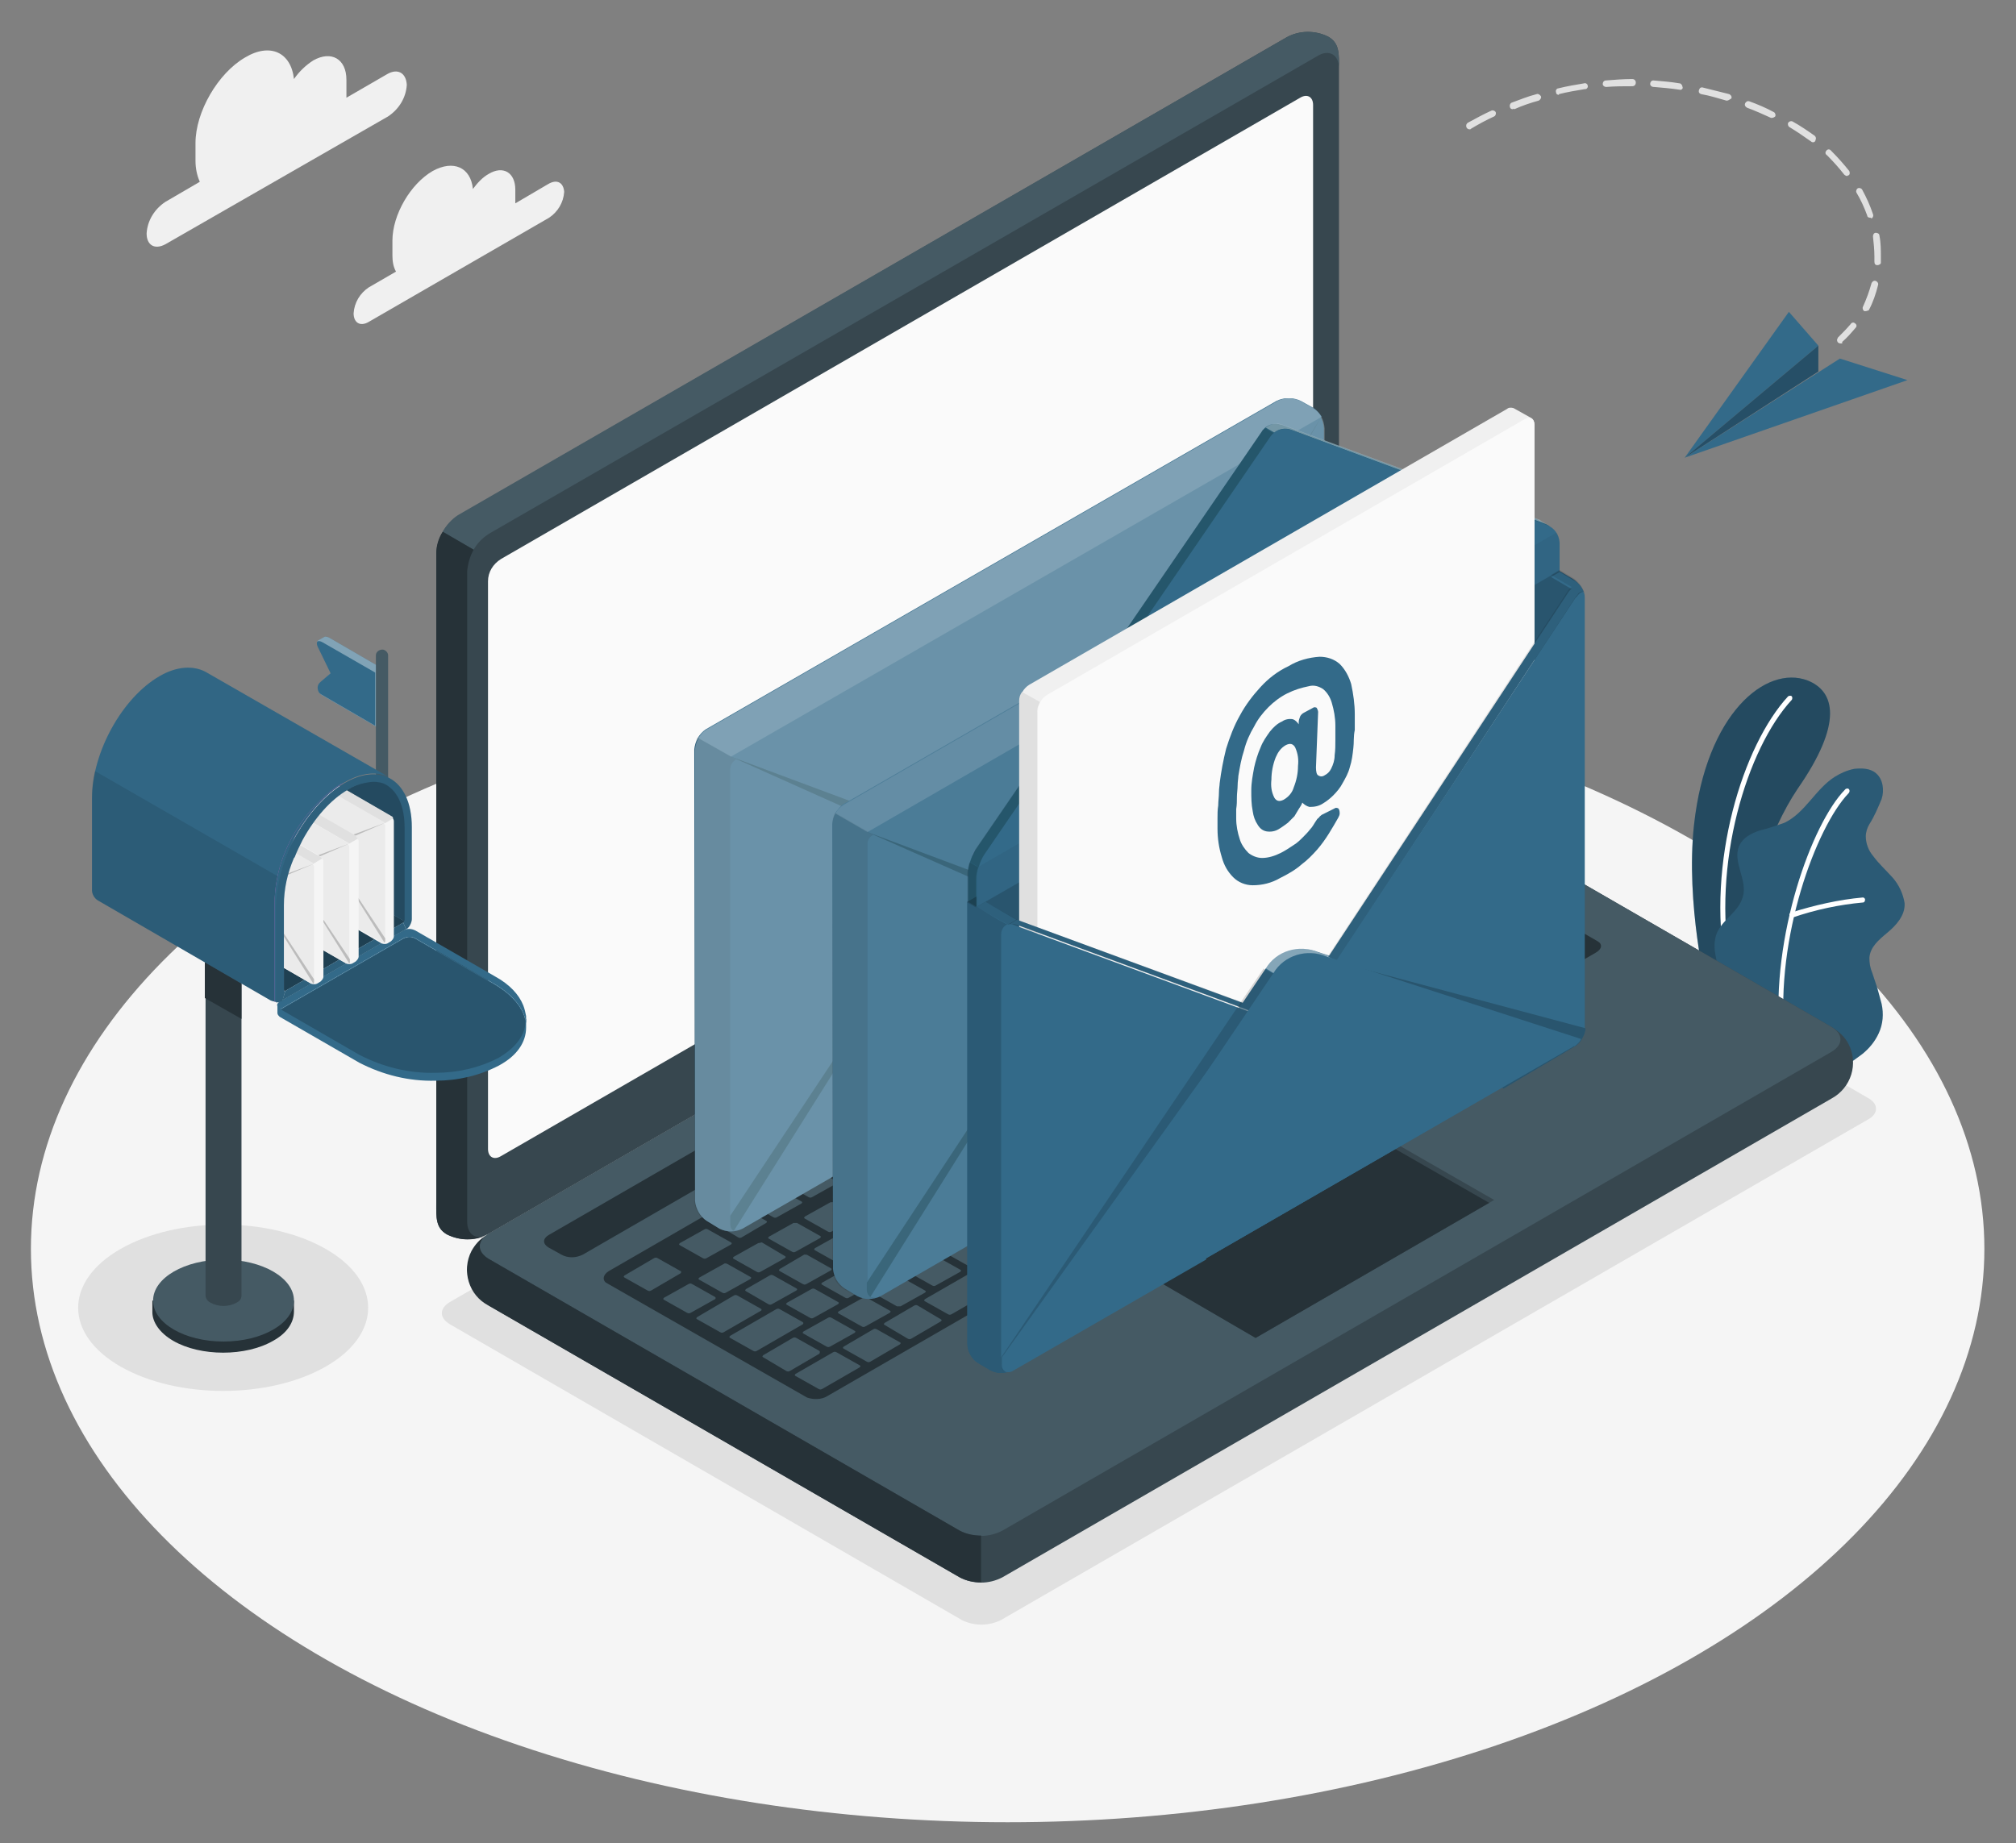 <?xml version="1.0" encoding="utf-8"?>
<!-- Generator: Adobe Illustrator 21.0.2, SVG Export Plug-In . SVG Version: 6.00 Build 0)  -->
<svg version="1.1" id="Capa_1" xmlns="http://www.w3.org/2000/svg" xmlns:xlink="http://www.w3.org/1999/xlink" x="0px" y="0px"
	 viewBox="0 0 280.5 256.5" style="enable-background:new 0 0 280.5 256.5;" xml:space="preserve">
<rect x="0" y="0" width="280.5" height="256.5" fill="#808080" stroke="none"/>
<style type="text/css">
	.st0{fill:#F5F5F5;}
	.st1{fill:#336A89;}
	.st2{opacity:0.3;}
	.st3{fill:#FFFFFF;}
	.st4{opacity:0.15;}
	.st5{fill:#E0E0E0;}
	.st6{fill:#37474F;}
	.st7{fill:#455A64;}
	.st8{fill:#263238;}
	.st9{fill:#FAFAFA;}
	.st10{opacity:0.38;fill:#FFFFFF;enable-background:new    ;}
	.st11{opacity:0.4;enable-background:new    ;}
	.st12{opacity:0.3;enable-background:new    ;}
	.st13{opacity:0.1;enable-background:new    ;}
	.st14{fill:#BA68C8;}
	.st15{fill:#EBEBEB;}
	.st16{opacity:0.2;enable-background:new    ;}
	.st17{fill:#F0F0F0;}
	.st18{opacity:0.25;enable-background:new    ;}
	.st19{opacity:4.000000e-02;enable-background:new    ;}
	.st20{fill:#22566D;}
	.st21{opacity:5.000000e-02;enable-background:new    ;}
	.st22{opacity:0.14;fill:#FFFFFF;enable-background:new    ;}
	.st23{opacity:0.27;}
	.st24{opacity:0.12;}
	.st25{fill:#295F77;}
	.st26{opacity:0.35;fill:#FFFFFF;enable-background:new    ;}
	.st27{opacity:0.4;fill:#FFFFFF;enable-background:new    ;}
	.st28{opacity:0.15;enable-background:new    ;}
</style>
<g>
	<g id="freepik--Floor--inject-50_4_">
		<ellipse id="freepik--floor--inject-50_4_" class="st0" cx="140.2" cy="173.8" rx="135.9" ry="79.8"/>
	</g>
	<g>
		<path class="st1" d="M242.5,141l-5-2.9c0,0-3-12.3-1.8-23.3c1.7-15.5,10-22.3,15.8-20.1c3.8,1.5,5,5.9-1.4,15.1
			C246.4,115.3,241.7,126.7,242.5,141z"/>
		<g class="st2">
			<path d="M242.5,141l-5-2.9c0,0-3-12.3-1.8-23.3c1.7-15.5,10-22.3,15.8-20.1c3.8,1.5,5,5.9-1.4,15.1
				C246.4,115.3,241.7,126.7,242.5,141z"/>
		</g>
		<path class="st3" d="M240.5,135L240.5,135c0.3,0,0.4-0.2,0.3-0.4c0,0,0,0,0,0c-2.7-14.3,2.3-30.5,8.5-37.2c0.1-0.1,0.1-0.4,0-0.5
			c-0.1-0.1-0.3-0.1-0.5,0c-6.3,6.8-11.4,23.2-8.7,37.7C240.2,134.9,240.3,135,240.5,135z"/>
		<path class="st1" d="M255.6,148.5c0.8,0.4,2.9-1.4,3.5-1.8c1-0.8,1.8-1.8,2.3-2.9c0.6-1.3,0.7-2.7,0.4-4.1
			c-0.2-0.7-0.4-1.5-0.6-2.2l-0.7-2.1c-0.3-0.7-0.4-1.4-0.4-2.1c0.1-1.5,1.3-2.5,2.5-3.5c1.2-1,2.5-2.4,2.4-4.1
			c-0.2-1.3-0.8-2.6-1.7-3.6c-0.9-1-1.9-1.9-2.7-3c-0.6-0.7-1-1.7-1-2.7c0-0.6,0.2-1.2,0.5-1.7c0.7-1.1,1.2-2.3,1.7-3.5
			c0.4-1.2,0.2-2.8-0.8-3.6c-0.8-0.7-2-0.7-3-0.6c-1,0.2-1.9,0.6-2.7,1.1c-2.7,1.7-4.1,5-7,6.4c-1.1,0.4-2.3,0.8-3.5,1.1
			c-1.2,0.4-2.3,1-2.8,2.1c-1,2.2,1.2,4.8,0.5,7.1c-0.6,2.1-2.5,2.9-3.5,4.8c-0.4,0.8-0.5,1.8-0.4,2.7c0.2,1.5,0.6,3,1.3,4.4
			c0.8,1.4,1.7,2.8,2.7,4.1C242.4,140.9,255.4,148.4,255.6,148.5z"/>
		<g class="st4">
			<path d="M255.6,148.5c0.8,0.4,2.9-1.4,3.5-1.8c1-0.8,1.8-1.8,2.3-2.9c0.6-1.3,0.7-2.7,0.4-4.1c-0.2-0.7-0.4-1.5-0.6-2.2l-0.7-2.1
				c-0.3-0.7-0.4-1.4-0.4-2.1c0.1-1.5,1.3-2.5,2.5-3.5c1.2-1,2.5-2.4,2.4-4.1c-0.2-1.3-0.8-2.6-1.7-3.6c-0.9-1-1.9-1.9-2.7-3
				c-0.6-0.7-1-1.7-1-2.7c0-0.6,0.2-1.2,0.5-1.7c0.7-1.1,1.2-2.3,1.7-3.5c0.4-1.2,0.2-2.8-0.8-3.6c-0.8-0.7-2-0.7-3-0.6
				c-1,0.2-1.9,0.6-2.7,1.1c-2.7,1.7-4.1,5-7,6.4c-1.1,0.4-2.3,0.8-3.5,1.1c-1.2,0.4-2.3,1-2.8,2.1c-1,2.2,1.2,4.8,0.5,7.1
				c-0.6,2.1-2.5,2.9-3.5,4.8c-0.4,0.8-0.5,1.8-0.4,2.7c0.2,1.5,0.6,3,1.3,4.4c0.8,1.4,1.7,2.8,2.7,4.1
				C242.4,140.9,255.4,148.4,255.6,148.5z"/>
		</g>
		<path class="st3" d="M248,144.5L248,144.5c0.2,0,0.3-0.2,0.3-0.4c0,0,0,0,0,0c-1.3-13.6,4.4-29,8.9-33.7c0.1-0.1,0.2-0.3,0.1-0.5
			s-0.3-0.2-0.5-0.1c0,0,0,0-0.1,0.1c-4.6,4.7-10.3,20.4-9.1,34.2C247.6,144.4,247.8,144.6,248,144.5z"/>
	</g>
	<g id="freepik--Shadows--inject-50_4_">
		<path id="freepik--Shadow--inject-50_4_" class="st5" d="M45.3,173.8c7.9,4.5,7.9,11.9,0,16.4s-20.6,4.5-28.5,0s-7.9-11.9,0-16.4
			C24.7,169.3,37.4,169.3,45.3,173.8z"/>
		<path id="freepik--shadow--inject-50_4_" class="st5" d="M62.6,184.3l71.3,41.2c1.7,0.8,3.6,0.8,5.3,0l120.7-69.7
			c1.5-0.8,1.5-2.2,0-3l-71.3-41.2c-1.7-0.8-3.6-0.8-5.3,0L62.6,181.2C61.1,182.1,61.1,183.4,62.6,184.3z"/>
	</g>
	<g id="freepik--Device--inject-50_4_">
		<g id="freepik--Laptop--inject-50_4_">
			<path class="st6" d="M65,176.7c0.2,2,1.3,3.9,3,5l65.5,37.8c1.9,1,4.1,1,6,0l115.3-66.6c2.8-1.5,3.8-4.9,2.4-7.6
				c-0.5-1-1.4-1.8-2.4-2.4l-65.5-37.8c-1.9-1-4.1-1-6,0L68,171.7C66.3,172.8,65.2,174.7,65,176.7z"/>
			<path class="st7" d="M68,175.2l65.5,37.8c1.9,1,4.1,1,6,0l115.3-66.6c1.7-1,1.7-2.5,0-3.5l-65.5-37.8c-1.9-1-4.1-1-6,0L68,171.7
				C66.3,172.7,66.3,174.2,68,175.2z"/>
			<path class="st8" d="M136.5,213.7v6.5c-1.1,0-2.1-0.2-3-0.7L68,181.7c-2.8-1.4-3.8-4.9-2.4-7.6c0.5-0.9,1.2-1.7,2.1-2.2
				c-1.4,1-1.2,2.4,0.3,3.3l65.5,37.8C134.4,213.5,135.5,213.7,136.5,213.7z"/>
			<path class="st6" d="M62.2,171.8c-1.6-0.9-1.5-2.4-1.5-4.3V77c0.1-2.1,1.3-4.1,3-5.2L179,5.2c1.8-1,4-1,5.8-0.1
				c1.6,0.9,1.5,2.4,1.5,4.3v90.5c-0.1,2.1-1.2,4.1-3,5.2L68,171.7C66.2,172.7,64,172.7,62.2,171.8z"/>
			<path class="st7" d="M186.3,9.5c0-1.9-1.4-2.7-3-1.7L68,74.3c-0.9,0.6-1.6,1.3-2.1,2.2l-4.3-2.5l0,0c0.5-0.9,1.2-1.7,2.1-2.3
				L179,5.2c1.8-1,4-1,5.8-0.1C186.4,6,186.3,7.5,186.3,9.5z"/>
			<path class="st8" d="M67.7,171.9c-1.7,0.8-3.7,0.8-5.5-0.1c-1.6-0.9-1.5-2.4-1.5-4.3V77c0-1,0.3-2.1,0.9-3l4.3,2.5l0,0
				c-0.5,0.9-0.8,1.9-0.9,3V170C65,171.8,66.2,172.6,67.7,171.9z"/>
			<path class="st9" d="M69.7,77.8l111.2-64.2c1-0.6,1.8-0.1,1.8,1v79c-0.1,1.3-0.8,2.4-1.8,3.1L69.7,160.9c-1,0.6-1.8,0.1-1.8-1
				v-79C67.9,79.6,68.6,78.5,69.7,77.8z"/>
			<path class="st8" d="M76.3,171.9l107-61.8c0.9-0.5,2.1-0.5,3,0l1.8,1c0.8,0.5,0.8,1.3,0,1.7l-107,61.8c-1,0.5-2.1,0.5-3,0l-1.8-1
				C75.5,173.1,75.5,172.4,76.3,171.9z"/>
			<path class="st8" d="M84.7,176.9l107-61.8c0.8-0.5,1.9-0.5,2.7-0.2l27.9,16.1c0.7,0.4,0.6,1.1-0.3,1.6l-106.9,61.7
				c-0.8,0.5-1.9,0.5-2.8,0.2l-28-16C83.8,178.1,83.9,177.4,84.7,176.9z"/>
			<path class="st7" d="M177.5,141.1l3.4-1.9c0.1-0.1,0.2-0.2,0-0.3l-3.2-1.8c-0.2-0.1-0.3-0.1-0.5,0l-3.4,1.9
				c-0.1,0.1-0.2,0.2,0,0.3l3.2,1.8C177.2,141.1,177.3,141.1,177.5,141.1z M172.6,134.4l-3.4,1.9c-0.1,0.1-0.2,0.2,0,0.3l3.2,1.8
				c0.2,0.1,0.3,0.1,0.5,0l3.4-1.9c0.1-0.1,0.2-0.2,0-0.3l-3.2-1.8C172.9,134.3,172.8,134.3,172.6,134.4L172.6,134.4z M161.8,140.6
				l-5.7,3.3c-0.1,0.1-0.2,0.2,0,0.3l3.2,1.9c0.2,0.1,0.3,0.1,0.5,0l5.7-3.3c0.1-0.1,0.2-0.2,0-0.3l-3.2-1.8
				C162.1,140.6,161.9,140.5,161.8,140.6L161.8,140.6z M167.7,137.2l-3.4,1.9c-0.1,0.1-0.2,0.2,0,0.3l3.2,1.8c0.2,0.1,0.3,0.1,0.5,0
				l3.4-1.9c0.1-0.1,0.2-0.2,0-0.3l-3.2-1.8C168,137.1,167.8,137.1,167.7,137.2L167.7,137.2z M154.6,144.8l-3.4,1.9
				c-0.1,0.1-0.2,0.2,0,0.3l3.2,1.8c0.2,0.1,0.3,0.1,0.5,0l3.4-1.9c0.1-0.1,0.2-0.2,0-0.3l-3.2-1.8
				C154.9,144.7,154.7,144.7,154.6,144.8L154.6,144.8z M149.7,147.6l-3.4,1.9c-0.1,0.1-0.2,0.2,0,0.3l3.2,1.9c0.2,0.1,0.3,0.1,0.5,0
				l3.4-1.9c0.1-0.1,0.2-0.2,0-0.3l-3.2-1.8C150,147.5,149.8,147.5,149.7,147.6L149.7,147.6z M162.2,155.2l3.4-1.9
				c0.1-0.1,0.2-0.2,0-0.3l-3.2-1.8c-0.2-0.1-0.3-0.1-0.5,0l-3.4,1.9c-0.1,0.1-0.2,0.2,0,0.3l3.2,1.9
				C161.9,155.3,162.1,155.2,162.2,155.2L162.2,155.2z M157.3,158l3.4-1.9c0.1-0.1,0.2-0.2,0-0.3l-3.2-1.9c-0.2-0.1-0.3-0.1-0.5,0
				l-3.4,1.9c-0.1,0.1-0.2,0.2,0,0.3l3.2,1.8C157,158,157.2,158,157.3,158L157.3,158z M152.4,160.8l3.4-1.9c0.1-0.1,0.2-0.2,0-0.3
				l-3.2-1.9c-0.2-0.1-0.3-0.1-0.5,0l-3.4,1.9c-0.1,0.1-0.2,0.2,0,0.3l3.2,1.9C152.1,160.9,152.3,160.9,152.4,160.8L152.4,160.8z
				 M147.5,163.6l3.4-1.9c0.1-0.1,0.2-0.2,0-0.3l-3.2-1.9c-0.2-0.1-0.3-0.1-0.5,0l-3.3,2c-0.1,0.1-0.2,0.2,0,0.3l3.2,1.9
				C147.2,163.7,147.4,163.7,147.5,163.6z M172.6,143.9l3.4-1.9c0.1-0.1,0.2-0.2,0-0.3l-3.2-1.8c-0.2-0.1-0.3-0.1-0.5,0l-3.4,1.9
				c-0.1,0.1-0.2,0.2,0,0.3l3.2,1.8C172.3,143.9,172.4,143.9,172.6,143.9L172.6,143.9z M167.1,152.3l7.5-4.3c0.1-0.1,0.2-0.2,0-0.3
				l-7.8-4.5c-0.2-0.1-0.3-0.1-0.5,0l-3.9,2.2c-0.1,0.1-0.2,0.2,0,0.3l4.1,2.4c0.1,0.1,0.1,0.2,0,0.3l-3,1.8c-0.1,0.1-0.2,0.2,0,0.3
				l3.2,1.9C166.8,152.4,167,152.4,167.1,152.3L167.1,152.3z M144.7,150.4l-3.3,1.9c-0.1,0.1-0.2,0.2,0,0.3l3.2,1.9
				c0.2,0.1,0.3,0.1,0.5,0l3.4-1.9c0.1-0.1,0.2-0.2,0-0.3l-3.2-1.9C145.1,150.3,144.9,150.3,144.7,150.4L144.7,150.4z M139.9,153.2
				l-3.4,1.9c-0.1,0.1-0.2,0.2,0,0.3l3.2,1.9c0.2,0.1,0.3,0.1,0.5,0l3.4-1.9c0.1-0.1,0.2-0.2,0-0.3l-3.2-1.9
				C140.2,153.1,140,153.1,139.9,153.2z M112.7,183.4c0.2,0.1,0.3,0.1,0.5,0l3.4-1.9c0.1-0.1,0.2-0.2,0-0.3l-3.2-1.8
				c-0.2-0.1-0.3-0.1-0.5,0l-3.4,1.9c-0.1,0.1-0.2,0.2,0,0.3L112.7,183.4z M100.7,175.9l-3.4,1.9c-0.1,0.1-0.2,0.2,0,0.3l3.2,1.8
				c0.2,0.1,0.3,0.1,0.5,0l3.4-1.9c0.1-0.1,0.2-0.2,0-0.3l-3.2-1.8C101,175.8,100.8,175.8,100.7,175.9z M106.9,181.5
				c0.2,0.1,0.3,0.1,0.5,0l3.4-1.9c0.1-0.1,0.2-0.2,0-0.3l-3.2-1.8c-0.2-0.1-0.3-0.1-0.5,0l-3.3,1.9c-0.1,0.1-0.2,0.2,0,0.3
				L106.9,181.5z M120.4,184.6l3.4-1.9c0.1-0.1,0.2-0.2,0-0.3l-3.2-1.8c-0.2-0.1-0.3-0.1-0.5,0l-3.4,1.9c-0.1,0.1-0.2,0.2,0,0.3
				l3.2,1.8C120.1,184.7,120.2,184.7,120.4,184.6L120.4,184.6z M115,187.4c0.2,0.1,0.3,0.1,0.5,0l3.4-1.9c0.1-0.1,0.2-0.2,0-0.3
				l-3.2-1.8c-0.2-0.1-0.3-0.1-0.5,0l-3.4,1.9c-0.1,0.1-0.2,0.2,0,0.3L115,187.4z M105.5,173l-3.4,1.9c-0.1,0.1-0.2,0.2,0,0.3
				l3.2,1.8c0.2,0.1,0.3,0.1,0.5,0l3.4-1.9c0.1-0.1,0.2-0.2,0-0.3l-3.2-1.9C105.9,172.9,105.7,173,105.5,173z M130,158.9l-3.4,1.9
				c-0.1,0.1-0.2,0.2,0,0.3l3.2,1.8c0.2,0.1,0.3,0.1,0.5,0l3.4-1.9c0.1-0.1,0.2-0.2,0-0.3l-3.2-1.9
				C130.3,158.8,130.2,158.8,130,158.9L130,158.9z M110.4,170.2l-3.4,1.9c-0.1,0.1-0.2,0.2,0,0.3l3.2,1.8c0.2,0.1,0.3,0.1,0.5,0
				l3.4-1.9c0.1-0.1,0.2-0.2,0-0.3l-3.2-1.8C110.8,170.2,110.6,170.2,110.4,170.2L110.4,170.2z M134.9,156.1l-3.4,1.9
				c-0.1,0.1-0.2,0.2,0,0.3l3.2,1.9c0.2,0.1,0.3,0.1,0.5,0l3.4-1.9c0.1-0.1,0.2-0.2,0-0.3l-3.2-1.8C135.3,156,135.1,156,134.9,156.1
				L134.9,156.1z M125.2,161.7l-3.4,1.9c-0.1,0.1-0.2,0.2,0,0.3l3.2,1.9c0.2,0.1,0.3,0.1,0.5,0l3.4-1.9c0.1-0.1,0.2-0.2,0-0.3
				l-3.2-1.9C125.5,161.7,125.3,161.7,125.2,161.7z M120.3,164.6l-3.4,1.9c-0.1,0.1-0.2,0.2,0,0.3l3.2,1.9c0.2,0.1,0.3,0.1,0.5,0
				l3.4-1.9c0.1-0.1,0.2-0.2,0-0.3l-3.2-1.9C120.6,164.5,120.4,164.5,120.3,164.6L120.3,164.6z M115.4,167.4l-3.4,1.9
				c-0.1,0.1-0.2,0.2,0,0.3l3.2,1.8c0.2,0.1,0.3,0.1,0.5,0l3.4-1.9c0.1-0.1,0.2-0.2,0-0.3l-3.2-1.9
				C115.7,167.3,115.5,167.3,115.4,167.4L115.4,167.4z M137.8,169.3l3.4-1.9c0.1-0.1,0.2-0.2,0-0.3l-3.2-1.8c-0.2-0.1-0.3-0.1-0.5,0
				l-3.4,1.9c-0.1,0.1-0.2,0.2,0,0.3l3.2,1.9C137.4,169.4,137.6,169.4,137.8,169.3L137.8,169.3z M183.5,128.1l-3.4,1.9
				c-0.1,0.1-0.2,0.2,0,0.3l3.2,1.8c0.2,0.1,0.3,0.1,0.5,0l3.4-1.9c0.1-0.1,0.2-0.2,0-0.3l-3.2-1.8C183.8,128,183.6,128,183.5,128.1
				L183.5,128.1z M177.5,131.5l-3.4,1.9c-0.1,0.1-0.2,0.2,0,0.3l3.2,1.8c0.2,0.1,0.3,0.1,0.5,0l3.4-1.9c0.1-0.1,0.2-0.2,0-0.3
				l-3.2-1.8C177.8,131.4,177.7,131.4,177.5,131.5L177.5,131.5z M188.3,125.2l-3.4,1.9c-0.1,0.1-0.2,0.2,0,0.3l3.2,1.8
				c0.2,0.1,0.3,0.1,0.5,0l3.4-1.9c0.1-0.1,0.2-0.2,0-0.3l-3.2-1.8C188.7,125.2,188.5,125.2,188.3,125.2z M161.2,150.4l3.4-1.9
				c0.1-0.1,0.2-0.2,0-0.3l-3.2-1.8c-0.2-0.1-0.3-0.1-0.5,0l-3.4,1.9c-0.1,0.1-0.2,0.2,0,0.3l3.2,1.8
				C160.9,150.5,161.1,150.5,161.2,150.4z M193.7,122.4c-0.2-0.1-0.3-0.1-0.5,0l-3.4,1.9c-0.1,0.1-0.2,0.2,0,0.3l3.2,1.8
				c0.2,0.1,0.3,0.1,0.5,0l3.4-1.9c0.1-0.1,0.2-0.2,0-0.3L193.7,122.4z M142.6,166.5l3.4-1.9c0.1-0.1,0.2-0.2,0-0.3l-3.2-1.9
				c-0.2-0.1-0.3-0.1-0.5,0l-3.3,1.9c-0.1,0.1-0.2,0.2,0,0.3l3.2,1.9C142.3,166.5,142.5,166.5,142.6,166.5L142.6,166.5z
				 M202.7,131.8l3.4-1.9c0.1-0.1,0.2-0.2,0-0.3l-3.2-1.9c-0.2-0.1-0.3-0.1-0.5,0l-3.4,1.9c-0.1,0.1-0.2,0.2,0,0.3l3.2,1.8
				C202.3,131.8,202.5,131.8,202.7,131.8L202.7,131.8z M193.2,132l3.4-1.9c0.1-0.1,0.2-0.2,0-0.3l-3.2-1.8c-0.2-0.1-0.3-0.1-0.5,0
				l-3.4,1.9c-0.1,0.1-0.2,0.2,0,0.3l3.2,1.8C192.9,132.1,193.1,132,193.2,132L193.2,132z M198.3,125.1c-0.2-0.1-0.3-0.1-0.5,0
				l-3.4,1.9c-0.1,0.1-0.2,0.2,0,0.3l3.2,1.8c0.2,0.1,0.3,0.1,0.5,0l3.4-1.9c0.1-0.1,0.2-0.2,0-0.3L198.3,125.1z M199.3,124.5
				l7.8,4.5c0.2,0.1,0.3,0.1,0.5,0l3.4-1.9c0.1-0.1,0.2-0.2,0-0.3l-7.8-4.5c-0.2-0.1-0.3-0.1-0.5,0l-3.4,1.9
				C199.2,124.3,199.2,124.4,199.3,124.5L199.3,124.5z M188,130.7l-3.4,1.9c-0.1,0.1-0.2,0.2,0,0.3l3.2,1.8c0.2,0.1,0.3,0.1,0.5,0
				l3.4-1.9c0.1-0.1,0.2-0.2,0-0.3l-3.2-1.8C188.4,130.6,188.2,130.6,188,130.7z M151.2,152l-3.4,1.9c-0.1,0.1-0.2,0.2,0,0.3
				l3.2,1.8c0.2,0.1,0.3,0.1,0.5,0l3.3-1.9c0.1-0.1,0.2-0.2,0-0.3l-3.2-1.8C151.5,152,151.3,151.9,151.2,152z M197.3,134.6
				c0.2,0.1,0.3,0.1,0.5,0l3.4-1.9c0.1-0.1,0.2-0.2,0-0.3l-3.2-1.9c-0.2-0.1-0.3-0.1-0.5,0l-3.4,1.9c-0.1,0.1-0.2,0.2,0,0.3
				L197.3,134.6z M156.1,149.2l-3.4,1.9c-0.1,0.1-0.2,0.2,0,0.3l3.2,1.8c0.2,0.1,0.3,0.1,0.5,0l3.4-1.9c0.1-0.1,0.2-0.2,0-0.3
				l-3.2-1.8C156.4,149.1,156.2,149.1,156.1,149.2L156.1,149.2z M117.6,180.6c0.2,0.1,0.3,0.1,0.5,0l3.4-1.9c0.1-0.1,0.2-0.2,0-0.3
				l-3.2-1.8c-0.2-0.1-0.3-0.1-0.5,0l-3.4,1.9c-0.1,0.1-0.2,0.2,0,0.3L117.6,180.6z M111.9,174.6l-3.4,2c-0.1,0.1-0.2,0.2,0,0.3
				l3.2,1.8c0.2,0.1,0.3,0.1,0.5,0l3.4-1.9c0.1-0.1,0.2-0.2,0-0.3l-3.2-1.8C112.3,174.6,112.1,174.6,111.9,174.6L111.9,174.6z
				 M123,177.7l3.4-1.9c0.1-0.1,0.2-0.2,0-0.3l-3.2-1.8c-0.2-0.1-0.3-0.1-0.5,0l-3.4,1.9c-0.1,0.1-0.2,0.2,0,0.3l3.2,1.8
				C122.7,177.8,122.9,177.8,123,177.7L123,177.7z M127.9,174.9l3.4-1.9c0.1-0.1,0.2-0.2,0-0.3l-3.2-1.8c-0.2-0.1-0.3-0.1-0.5,0
				l-3.4,1.9c-0.1,0.1-0.2,0.2,0,0.3l3.2,1.8C127.6,175,127.8,175,127.9,174.9L127.9,174.9z M132.8,172.1l3.4-1.9
				c0.1-0.1,0.2-0.2,0-0.3L133,168c-0.2-0.1-0.3-0.1-0.5,0l-3.4,1.9c-0.1,0.1-0.2,0.2,0,0.3l3.2,1.8
				C132.5,172.2,132.7,172.2,132.8,172.1L132.8,172.1z M116.8,171.8l-3.4,1.9c-0.1,0.1-0.2,0.2,0,0.3l3.2,1.8c0.2,0.1,0.3,0.1,0.5,0
				l3.4-1.9c0.1-0.1,0.2-0.2,0-0.3l-3.2-1.8C117.2,171.7,117,171.7,116.8,171.8L116.8,171.8z M121.7,169l-3.4,1.9
				c-0.1,0.1-0.2,0.2,0,0.3l3.2,1.8c0.2,0.1,0.3,0.1,0.5,0l3.4-1.9c0.1-0.1,0.2-0.2,0-0.3l-3.2-1.8
				C122.1,168.9,121.9,168.9,121.7,169L121.7,169z M141.3,157.7l-3.4,1.9c-0.1,0.1-0.2,0.2,0,0.3l3.2,1.8c0.2,0.1,0.3,0.1,0.5,0
				l3.4-1.9c0.1-0.1,0.2-0.2,0-0.3l-3.2-1.8C141.7,157.6,141.5,157.6,141.3,157.7L141.3,157.7z M136.4,160.5l-3.4,1.9
				c-0.1,0.1-0.2,0.2,0,0.3l3.2,1.8c0.2,0.1,0.3,0.1,0.5,0l3.4-1.9c0.1-0.1,0.2-0.2,0-0.3l-3.2-1.8
				C136.8,160.4,136.6,160.5,136.4,160.5z M146.2,154.9l-3.4,1.9c-0.1,0.1-0.2,0.2,0,0.3l3.2,1.8c0.2,0.1,0.3,0.1,0.5,0l3.4-1.9
				c0.1-0.1,0.2-0.2,0-0.3l-3.2-1.8C146.6,154.8,146.4,154.8,146.2,154.9L146.2,154.9z M126.6,166.2l-3.4,1.9
				c-0.1,0.1-0.2,0.2,0,0.3l3.2,1.8c0.2,0.1,0.3,0.1,0.5,0l3.4-1.9c0.1-0.1,0.2-0.2,0-0.3l-3.2-1.8
				C127,166.1,126.8,166.1,126.6,166.2z M131.5,163.3l-3.4,1.9c-0.1,0.1-0.2,0.2,0,0.3l3.2,1.8c0.2,0.1,0.3,0.1,0.5,0l3.4-1.9
				c0.1-0.1,0.2-0.2,0-0.3l-3.2-1.8C131.9,163.2,131.7,163.2,131.5,163.3z M125.3,181.8l3.4-1.9c0.1-0.1,0.2-0.2,0-0.3l-3.2-1.8
				c-0.2-0.1-0.3-0.1-0.5,0l-3.4,1.9c-0.1,0.1-0.2,0.2,0,0.3l3.2,1.8C125,181.8,125.1,181.8,125.3,181.8z M99.5,180.5l-3.2-1.8
				c-0.2-0.1-0.3-0.1-0.5,0l-3.4,1.9c-0.1,0.1-0.2,0.2,0,0.3l3.2,1.8c0.2,0.1,0.3,0.1,0.5,0l3.4-1.9
				C99.6,180.7,99.6,180.6,99.5,180.5z M105.8,182.1l-3.2-1.8c-0.2-0.1-0.3-0.1-0.5,0l-5.1,3c-0.1,0.1-0.2,0.2,0,0.3l3.2,1.8
				c0.2,0.1,0.3,0.1,0.5,0l5.2-3C106,182.3,106,182.2,105.8,182.1z M94.7,176.9l-3.2-1.8c-0.2-0.1-0.3-0.1-0.5,0l-4.1,2.4
				c-0.1,0.1-0.2,0.2,0,0.3l3.2,1.8c0.2,0.1,0.3,0.1,0.5,0l4.1-2.4C94.8,177.1,94.8,176.9,94.7,176.9z M97.8,175.1
				c0.2,0.1,0.3,0.1,0.5,0l3.4-1.9c0.1-0.1,0.2-0.2,0-0.3l-3.2-1.8c-0.2-0.1-0.3-0.1-0.5,0l-3.4,1.9c-0.1,0.1-0.2,0.2,0,0.3
				L97.8,175.1z M111.7,184l-3.2-1.8c-0.2-0.1-0.3-0.1-0.5,0l-6.4,3.7c-0.1,0.1-0.2,0.2,0,0.3l3.2,1.8c0.2,0.1,0.3,0.1,0.5,0
				l6.4-3.7C111.8,184.2,111.8,184.1,111.7,184L111.7,184z M114,188l-3.2-1.8c-0.2-0.1-0.3-0.1-0.5,0l-4.1,2.4
				c-0.1,0.1-0.2,0.2,0,0.3l3.2,1.9c0.2,0.1,0.3,0.1,0.5,0l4.1-2.4C114.1,188.2,114.1,188.1,114,188L114,188z M134.3,154
				c0.2,0.1,0.3,0.1,0.5,0l3.4-1.9c0.1-0.1,0.2-0.2,0-0.3l-3.2-1.8c-0.2-0.1-0.3-0.1-0.5,0l-3.3,1.9c-0.1,0.1-0.2,0.2,0,0.3
				L134.3,154z M124.5,159.7c0.2,0.1,0.3,0.1,0.5,0l3.4-1.9c0.1-0.1,0.2-0.2,0-0.3l-3.2-1.9c-0.2-0.1-0.3-0.1-0.5,0l-3.4,1.9
				c-0.1,0.1-0.2,0.2,0,0.3L124.5,159.7z M102.7,172.2c0.2,0.1,0.3,0.1,0.5,0l3.4-2c0.1-0.1,0.2-0.2,0-0.3l-3.2-1.8
				c-0.2-0.1-0.3-0.1-0.5,0l-3.4,1.9c-0.1,0.1-0.2,0.2,0,0.3L102.7,172.2z M129.4,156.9c0.2,0.1,0.3,0.1,0.5,0l3.4-1.9
				c0.1-0.1,0.2-0.2,0-0.3l-3.2-1.9c-0.2-0.1-0.3-0.1-0.5,0l-3.4,1.9c-0.1,0.1-0.2,0.2,0,0.3L129.4,156.9z M119.6,162.5
				c0.2,0.1,0.3,0.1,0.5,0l3.4-1.9c0.1-0.1,0.2-0.2,0-0.3l-3.2-1.9c-0.2-0.1-0.3-0.1-0.5,0l-3.4,1.9c-0.1,0.1-0.2,0.2,0,0.3
				L119.6,162.5z M116.4,188.2c-0.2-0.1-0.3-0.1-0.5,0l-5.2,3c-0.1,0.1-0.2,0.2,0,0.3l3.2,1.8c0.2,0.1,0.3,0.1,0.5,0l5.2-3
				c0.1-0.1,0.2-0.2,0-0.3L116.4,188.2z M112.5,166.6c0.2,0.1,0.3,0.1,0.5,0l3.4-1.9c0.1-0.1,0.2-0.2,0-0.3l-3.2-1.8
				c-0.2-0.1-0.3-0.1-0.5,0l-3.4,1.9c-0.1,0.1-0.2,0.2,0,0.3L112.5,166.6z M107.6,169.4c0.2,0.1,0.3,0.1,0.5,0l3.4-1.9
				c0.1-0.1,0.2-0.2,0-0.3l-3.2-1.8c-0.2-0.1-0.3-0.1-0.5,0l-3.4,1.9c-0.1,0.1-0.2,0.2,0,0.3L107.6,169.4z M207.1,135.8
				c-0.2-0.1-0.3-0.1-0.5,0l-8.3,4.8c-0.1,0.1-0.2,0.2,0,0.3l3.2,1.9c0.2,0.1,0.3,0.1,0.5,0l8.2-4.8c0.1-0.1,0.2-0.2,0-0.3
				L207.1,135.8z M196.3,142.1c-0.2-0.1-0.3-0.1-0.5,0l-3.4,1.9c-0.1,0.1-0.2,0.2,0,0.3l3.2,1.9c0.2,0.1,0.3,0.1,0.5,0l3.4-1.9
				c0.1-0.1,0.2-0.2,0-0.3L196.3,142.1z M130.2,178.9l3.4-1.9c0.1-0.1,0.2-0.2,0-0.3l-3.2-1.8c-0.2-0.1-0.3-0.1-0.5,0l-3.4,1.9
				c-0.1,0.1-0.2,0.2,0,0.3l3.2,1.8C129.9,179,130,179,130.2,178.9z M186.5,147.7c-0.2-0.1-0.3-0.1-0.5,0l-3.4,1.9
				c-0.1,0.1-0.2,0.2,0,0.3l3.2,1.9c0.2,0.1,0.3,0.1,0.5,0l3.4-1.9c0.1-0.1,0.2-0.2,0-0.3L186.5,147.7z M212,133
				c-0.2-0.1-0.3-0.1-0.5,0l-3.4,2c-0.1,0.1-0.2,0.2,0,0.3l3.2,1.8c0.2,0.1,0.3,0.1,0.5,0l3.4-1.9c0.1-0.1,0.2-0.2,0-0.3L212,133z
				 M220.2,132l-7.8-4.5c-0.2-0.1-0.3-0.1-0.5,0l-3.4,2c-0.1,0.1-0.2,0.2,0,0.3l7.8,4.5c0.2,0.1,0.3,0.1,0.5,0l3.4-1.9
				C220.2,132.2,220.3,132.1,220.2,132L220.2,132z M168.2,158.3c-0.2-0.1-0.3-0.1-0.5,0l-4.1,2.4c-0.1,0.1-0.2,0.2,0,0.3l3.2,1.8
				c0.2,0.1,0.3,0.1,0.5,0l4.1-2.4c0.1-0.1,0.2-0.2,0-0.3L168.2,158.3z M180.6,151.2c-0.2-0.1-0.3-0.1-0.5,0l-5.2,3
				c-0.1,0.1-0.2,0.2,0,0.3l3.2,1.8c0.2,0.1,0.3,0.1,0.5,0l5.2-3c0.1-0.1,0.2-0.2,0-0.3L180.6,151.2z M156.8,164.9
				c-0.2-0.1-0.3-0.1-0.5,0l-27.6,15.9c-0.1,0.1-0.2,0.2,0,0.3l3.2,1.8c0.2,0.1,0.3,0.1,0.5,0L160,167c0.1-0.1,0.2-0.2,0-0.3
				L156.8,164.9z M127.7,181.7c-0.2-0.1-0.3-0.1-0.5,0l-4.1,2.4c-0.1,0.1-0.2,0.2,0,0.3l3.2,1.9c0.2,0.1,0.3,0.1,0.5,0l4.1-2.4
				c0.1-0.1,0.2-0.2,0-0.3L127.7,181.7z M162.5,161.6c-0.2-0.1-0.3-0.1-0.5,0l-4.1,2.4c-0.1,0.1-0.2,0.2,0,0.3l3.2,1.8
				c0.2,0.1,0.3,0.1,0.5,0l4.1-2.4c0.1-0.1,0.2-0.2,0-0.3L162.5,161.6z M122,185c-0.2-0.1-0.3-0.1-0.5,0l-4.1,2.4
				c-0.1,0.1-0.2,0.2,0,0.3l3.2,1.8c0.2,0.1,0.3,0.1,0.5,0l4.1-2.4c0.1-0.1,0.2-0.2,0-0.3L122,185z M173.9,155
				c-0.2-0.1-0.3-0.1-0.5,0l-4.1,2.4c-0.1,0.1-0.2,0.2,0,0.3l3.2,1.9c0.2,0.1,0.3,0.1,0.5,0l4.1-2.4c0.1-0.1,0.2-0.2,0-0.3
				L173.9,155z M191.4,144.9c-0.2-0.1-0.3-0.1-0.5,0l-3.4,1.9c-0.1,0.1-0.2,0.2,0,0.3l3.2,1.8c0.2,0.1,0.3,0.1,0.5,0l3.4-1.9
				c0.1-0.1,0.2-0.2,0-0.3L191.4,144.9z M202.4,137.3l3.4-1.9c0.1-0.1,0.2-0.2,0-0.3l-3.2-1.8c-0.2-0.1-0.3-0.1-0.5,0l-3.4,1.9
				c-0.1,0.1-0.2,0.2,0,0.3l3.2,1.8C202,137.3,202.2,137.3,202.4,137.3L202.4,137.3z M182.4,138.2l3.4-1.9c0.1-0.1,0.2-0.2,0-0.3
				l-3.2-1.8c-0.2-0.1-0.3-0.1-0.5,0l-3.4,1.9c-0.1,0.1-0.2,0.2,0,0.3l3.2,1.8C182.1,138.3,182.2,138.3,182.4,138.2L182.4,138.2z
				 M169.4,156.3l9.8-5.7c0.1-0.1,0.2-0.2,0-0.3l-3.2-1.9c-0.2-0.1-0.3-0.1-0.5,0l-9.8,5.7c-0.1,0.1-0.2,0.2,0,0.3l3.2,1.8
				C169.1,156.4,169.2,156.4,169.4,156.3z M197,140.1c0.2,0.1,0.3,0.1,0.5,0l3.4-1.9c0.1-0.1,0.2-0.2,0-0.3l-3.2-1.9
				c-0.2-0.1-0.3-0.1-0.5,0l-3.4,1.9c-0.1,0.1-0.2,0.2,0,0.3L197,140.1z M192.9,137.4l3.4-1.9c0.1-0.1,0.2-0.2,0-0.3l-3.2-1.8
				c-0.2-0.1-0.3-0.1-0.5,0l-3.4,1.9c-0.1,0.1-0.2,0.2,0,0.3l3.2,1.8C192.6,137.5,192.7,137.5,192.9,137.4z M164.5,159.1l3.4-1.9
				c0.1-0.1,0.2-0.2,0-0.3l-3.2-1.8c-0.2-0.1-0.3-0.1-0.5,0l-3.4,1.9c-0.1,0.1-0.2,0.2,0,0.3l3.2,1.9
				C164.2,159.2,164.3,159.2,164.5,159.1L164.5,159.1z M186.2,146.3c0.2,0.1,0.3,0.1,0.5,0l3.4-1.9c0.1-0.1,0.2-0.2,0-0.3l-3.2-1.8
				c-0.2-0.1-0.3-0.1-0.5,0l-3.4,1.9c-0.1,0.1-0.2,0.2,0,0.3L186.2,146.3z M140,173.3l3.4-1.9c0.1-0.1,0.2-0.2,0-0.3l-3.2-1.9
				c-0.2-0.1-0.3-0.1-0.5,0l-3.4,1.9c-0.1,0.1-0.2,0.2,0,0.3l3.2,1.8C139.6,173.4,139.8,173.4,140,173.3z M144.9,170.5l3.4-1.9
				c0.1-0.1,0.2-0.2,0-0.3l-3.2-1.9c-0.2-0.1-0.3-0.1-0.5,0l-3.4,1.9c-0.1,0.1-0.2,0.2,0,0.3l3.2,1.8
				C144.6,170.5,144.7,170.5,144.9,170.5L144.9,170.5z M135.1,176.1l3.4-1.9c0.1-0.1,0.2-0.2,0-0.3l-3.2-1.8c-0.2-0.1-0.3-0.1-0.5,0
				l-3.4,1.9c-0.1,0.1-0.2,0.2,0,0.3l3.2,1.8C134.7,176.2,134.9,176.2,135.1,176.1L135.1,176.1z M154.7,164.8l3.4-1.9
				c0.1-0.1,0.2-0.2,0-0.3l-3.2-1.9c-0.2-0.1-0.3-0.1-0.5,0l-3.4,1.9c-0.1,0.1-0.2,0.2,0,0.3l3.2,1.9
				C154.3,164.9,154.5,164.9,154.7,164.8z M149.8,167.6l3.4-1.9c0.1-0.1,0.2-0.2,0-0.3l-3.2-1.8c-0.2-0.1-0.3-0.1-0.5,0l-3.4,1.9
				c-0.1,0.1-0.2,0.2,0,0.3l3.2,1.8C149.4,167.7,149.6,167.7,149.8,167.6L149.8,167.6z M159.6,162l3.4-1.9c0.1-0.1,0.2-0.2,0-0.3
				l-3.2-1.9c-0.2-0.1-0.3-0.1-0.5,0l-3.4,1.9c-0.1,0.1-0.2,0.2,0,0.3l3.2,1.9C159.2,162,159.4,162,159.6,162L159.6,162z
				 M186.3,122.6c0.2,0.1,0.3,0.1,0.5,0l3.4-1.9c0.1-0.1,0.2-0.2,0-0.3l-0.9-0.5c-0.2-0.1-0.3-0.1-0.5,0l-3.4,1.9
				c-0.1,0.1-0.2,0.2,0,0.3L186.3,122.6z M162,138c0.2,0.1,0.3,0.1,0.5,0l3.4-1.9c0.1-0.1,0.2-0.2,0-0.3l-3.2-1.8
				c-0.2-0.1-0.3-0.1-0.5,0l-3.4,1.9c-0.1,0.1-0.2,0.2,0,0.3L162,138z M171.8,132.4c0.2,0.1,0.3,0.1,0.5,0l3.4-1.9
				c0.1-0.1,0.2-0.2,0-0.3l-3.2-1.9c-0.2-0.1-0.3-0.1-0.5,0l-3.4,1.9c-0.1,0.1-0.2,0.2,0,0.3L171.8,132.4z M156,141.5
				c0.2,0.1,0.3,0.1,0.5,0l3.4-1.9c0.1-0.1,0.2-0.2,0-0.3l-3.2-1.9c-0.2-0.1-0.3-0.1-0.5,0l-3.4,1.9c-0.1,0.1-0.2,0.2,0,0.3
				L156,141.5z M166.9,135.2c0.2,0.1,0.3,0.1,0.5,0l3.4-1.9c0.1-0.1,0.2-0.2,0-0.3l-3.2-1.8c-0.2-0.1-0.3-0.1-0.5,0l-3.4,1.9
				c-0.1,0.1-0.2,0.2,0,0.3L166.9,135.2z M146.2,147.2c0.2,0.1,0.3,0.1,0.5,0l3.4-1.9c0.1-0.1,0.2-0.2,0-0.3l-3.2-1.8
				c-0.2-0.1-0.3-0.1-0.5,0L143,145c-0.1,0.1-0.2,0.2,0,0.3L146.2,147.2z M151.1,144.3c0.2,0.1,0.3,0.1,0.5,0l3.4-1.9
				c0.1-0.1,0.2-0.2,0-0.3l-3.2-1.8c-0.2-0.1-0.3-0.1-0.5,0l-3.4,1.9c-0.1,0.1-0.2,0.2,0,0.3L151.1,144.3z M176.5,128.3
				c0.2,0.1,0.3,0.1,0.5,0l3.4-1.9c0.1-0.1,0.2-0.2,0-0.3l-0.9-0.5c-0.2-0.1-0.3-0.1-0.5,0l-3.4,1.9c-0.1,0.1-0.2,0.2,0,0.3
				L176.5,128.3z M191.2,119.8c0.2,0.1,0.3,0.1,0.5,0l3.4-1.9c0.1-0.1,0.2-0.2,0-0.3l-0.9-0.5c-0.2-0.1-0.3-0.1-0.5,0l-3.4,1.9
				c-0.1,0.1-0.2,0.2,0,0.3L191.2,119.8z M197.9,123.7c0.2,0.1,0.3,0.1,0.5,0l3.4-1.9c0.1-0.1,0.2-0.2,0-0.3l-3.2-1.8
				c-0.2-0.1-0.3-0.1-0.5,0l-3.4,1.9c-0.1,0.1-0.2,0.2,0,0.3L197.9,123.7z M207.3,134.4l3.4-1.9c0.1-0.1,0.2-0.2,0-0.3l-3.2-1.9
				c-0.2-0.1-0.3-0.1-0.5,0l-3.4,1.9c-0.1,0.1-0.2,0.2,0,0.3l3.2,1.9C206.9,134.5,207.1,134.5,207.3,134.4L207.3,134.4z
				 M181.4,125.4c0.2,0.1,0.3,0.1,0.5,0l3.4-1.9c0.1-0.1,0.2-0.2,0-0.3l-0.9-0.5c-0.2-0.1-0.3-0.1-0.5,0l-3.4,1.9
				c-0.1,0.1-0.2,0.2,0,0.3L181.4,125.4z M141.3,150c0.2,0.1,0.3,0.1,0.5,0l3.4-1.9c0.1-0.1,0.2-0.2,0-0.3l-3.2-1.8
				c-0.2-0.1-0.3-0.1-0.5,0l-3.4,1.9c-0.1,0.1-0.2,0.2,0,0.3L141.3,150z"/>
			<polygon class="st6" points="155.8,175.2 156.5,175.6 174.7,186.2 207.2,167.4 207.9,167 188.9,156.1 			"/>
			<polygon class="st8" points="156.5,175.6 174.7,186.2 207.2,167.4 188.9,156.9 			"/>
		</g>
	</g>
	<path class="st1" d="M53.3,93.1l-7.4-4.3c-0.3-0.2-0.6-0.2-0.7-0.2l-0.9,0.5c-0.2,0.1-0.2,0.4,0,0.8l1.8,3.7L44.7,95
		c-0.5,0.4-0.5,1-0.2,1.5c0.1,0.1,0.2,0.2,0.4,0.3l7.4,4.3l0.9-0.5L53.3,93.1z"/>
	<path class="st10" d="M53.3,93.1l-7.4-4.3c-0.3-0.2-0.6-0.2-0.7-0.2l-0.9,0.5c-0.2,0.1-0.2,0.4,0,0.8l1.8,3.7L44.7,95
		c-0.5,0.4-0.5,1-0.2,1.5c0.1,0.1,0.2,0.2,0.4,0.3l7.4,4.3l0.9-0.5L53.3,93.1z"/>
	<path class="st1" d="M44.9,89.4c-0.7-0.4-1-0.1-0.7,0.6l1.8,3.7l-1.4,1.2c-0.5,0.4-0.5,1-0.2,1.5c0.1,0.1,0.2,0.2,0.4,0.3l7.4,4.3
		v-7.4L44.9,89.4z"/>
	<path class="st7" d="M53.2,116.8c-0.5,0-0.9-0.4-0.9-0.9c0,0,0,0,0,0V91.2c0-0.5,0.5-0.8,0.9-0.8c0.4,0,0.8,0.4,0.8,0.8v24.7
		C54.1,116.4,53.7,116.8,53.2,116.8C53.2,116.8,53.2,116.8,53.2,116.8z"/>
	<path class="st8" d="M21.2,182.6V181h0.4c0.6-1,1.4-1.9,2.5-2.4c3.8-2.2,10.1-2.2,13.9,0c1.1,0.5,1.9,1.4,2.5,2.4h0.4v1.5
		c0,1.5-0.9,3-2.9,4.1c-3.8,2.2-10.1,2.2-13.9,0C22.2,185.5,21.2,184,21.2,182.6z"/>
	<ellipse class="st7" cx="31.1" cy="181" rx="9.8" ry="5.7"/>
	<path class="st6" d="M33.6,127.5v52.8c0,0.5-0.3,0.8-0.7,1c-1.1,0.6-2.5,0.6-3.6,0c-0.4-0.2-0.7-0.6-0.7-1v-52.8H33.6z"/>
	<polygon class="st8" points="28.5,133.9 28.5,138.9 33.6,141.8 33.6,136.9 	"/>
	<path class="st1" d="M46.9,122.8l9.4,5.4c0,0.1-0.1,0.1-0.2,0.2l-16.4,9.5c-0.1,0.1-0.2,0-0.2-0.2v-11.8c0-2.3,0.5-4.5,1.4-6.6
		L46.9,122.8z"/>
	<path class="st11" d="M46.9,122.8l9.4,5.4c0,0.1-0.1,0.1-0.2,0.2l-16.4,9.5c-0.1,0.1-0.2,0-0.2-0.2v-11.8c0-2.3,0.5-4.5,1.4-6.6
		L46.9,122.8z"/>
	<path class="st1" d="M56.4,115.1v13.2l-15.5-9l0.1-0.1c1.7-4.2,4.4-7.7,7.5-9.4c1.1-0.7,2.3-1,3.5-1.1
		C54.6,108.7,56.4,111.1,56.4,115.1z"/>
	<path class="st1" d="M73.2,143v-1.2h-0.1v0.2c-0.1-0.3-0.2-0.6-0.3-1c-0.6-1.4-1.9-2.8-3.9-4l-11.1-6.4c-0.5-0.3-1.1-0.3-1.7,0
		l-17,9.8c-0.2-0.2-0.4-0.4-0.5-0.6v1.2l0,0c0,0.2,0.2,0.4,0.3,0.5l11.1,6.4c3.3,1.7,6.9,2.6,10.6,2.5c3.1,0,6.1-0.7,8.8-2.1
		C72,146.9,73.2,145,73.2,143L73.2,143z"/>
	<path class="st1" d="M72.8,141.1c-0.6-1.4-1.9-2.8-3.9-4l-11.1-6.4c-0.5-0.3-1.1-0.3-1.7,0l-17,9.8l10.9,6.3
		c3.3,1.7,6.9,2.6,10.6,2.5c3.1,0,6.1-0.7,8.8-2.1c2.2-1.3,3.5-2.9,3.7-4.7C73.1,141.9,73,141.5,72.8,141.1z"/>
	<path class="st1" d="M73.2,142.4c-0.1-0.5-0.2-0.9-0.4-1.4c-0.6-1.4-1.9-2.8-3.9-4l-11.1-6.4c-0.5-0.3-1.1-0.3-1.7,0l-17,9.8
		l-0.2-0.1c-0.3-0.1-0.4-0.4-0.3-0.6c0.1-0.1,0.2-0.3,0.3-0.3l17.2-9.9c0.5-0.3,1.1-0.3,1.7,0l11.1,6.4c2,1.1,3.3,2.5,3.9,4
		c0.2,0.5,0.3,1,0.4,1.5C73.2,141.7,73.2,142.1,73.2,142.4z"/>
	<path class="st12" d="M56.4,115.1v13.2l-15.5-9l0.1-0.1c1.7-4.2,4.4-7.7,7.5-9.4c1.1-0.7,2.3-1,3.5-1.1
		C54.6,108.7,56.4,111.1,56.4,115.1z"/>
	<polygon class="st1" points="39.3,139.2 56.5,129.3 56.1,128.4 39.7,137.9 	"/>
	<polygon class="st13" points="39.3,139.2 56.5,129.3 56.1,128.4 39.7,137.9 	"/>
	<g id="freepik--Letter--inject-50_4_">
		<path class="st0" d="M54.8,114.3c0-0.3-0.2-0.5-0.4-0.7l-20.9-12.1c-0.3-0.1-0.6-0.1-0.8,0l-0.5,0.3c-0.2,0.2-0.4,0.4-0.4,0.7v16
			c0,0.3,0.2,0.5,0.4,0.7l20.9,12.1c0.3,0.1,0.6,0.1,0.8,0l0.5-0.3c0.2-0.2,0.4-0.4,0.4-0.7V114.3z"/>
		<path class="st5" d="M54.7,113.9l-1.2,0.7L32,102.1c0.1-0.1,0.2-0.2,0.3-0.3l0.5-0.3c0.3-0.1,0.6-0.1,0.8,0l20.9,12.1
			C54.6,113.6,54.7,113.8,54.7,113.9z"/>
		<path class="st14" d="M53.5,131.3"/>
		<path class="st15" d="M53.6,114.5l-0.2,0.1c0.1,0.1,0.2,0.2,0.2,0.3v16c0,0.1,0,0.2-0.1,0.3c-0.1,0-0.1,0-0.2,0l-0.1,0l-20.9-12
			c-0.2-0.2-0.4-0.4-0.4-0.7v-16c0-0.1,0-0.3,0.1-0.4L53.6,114.5z"/>
		<path class="st16" d="M53.6,114.5l-9.7,3.6c-0.7,0.3-1.5,0-1.9-0.6l-1.6-2.4L31.9,102l8.3,13.2l-8.3,3.2c0,0.1,0,0.3,0.1,0.4
			l8.2-3.6l1.8,2.9c0.4,0.7,1.3,0.9,2,0.6l1.3-0.6l8.2,13.1c0.1-0.1,0.1-0.2,0.1-0.3v-0.3l-8.3-12.5L53.6,114.5z"/>
	</g>
	<g id="freepik--letter--inject-50_9_">
		<path class="st0" d="M49.9,117.1c0-0.3-0.2-0.5-0.4-0.7l-20.9-12c-0.3-0.1-0.6-0.1-0.8,0l-0.5,0.3c-0.2,0.2-0.4,0.4-0.4,0.7v16
			c0,0.3,0.2,0.6,0.4,0.7l20.9,12c0.3,0.1,0.6,0.1,0.8,0l0.5-0.3c0.2-0.2,0.4-0.4,0.4-0.7V117.1z"/>
		<path class="st5" d="M49.8,116.7l-1.2,0.7l-21.6-12.5c0.1-0.1,0.2-0.2,0.3-0.3l0.5-0.3c0.3-0.1,0.6-0.1,0.8,0l20.9,12
			C49.6,116.5,49.7,116.6,49.8,116.7z"/>
		<path class="st14" d="M48.5,134.2"/>
		<path class="st15" d="M48.6,117.4l-0.2,0.1c0.1,0.1,0.2,0.2,0.2,0.3v16c0,0.1,0,0.2-0.1,0.3c-0.1,0-0.1,0-0.2,0l-0.1,0l-20.9-12
			c-0.2-0.2-0.4-0.4-0.4-0.7v-16c0-0.1,0-0.3,0.1-0.4L48.6,117.4z"/>
		<path class="st16" d="M48.6,117.4L39,121c-0.7,0.3-1.5,0-1.9-0.6l-1.6-2.4L27,104.9l8.3,13.2l-8.3,3.2c0,0.1,0.1,0.3,0.1,0.4
			l8.2-3.6l1.8,2.9c0.4,0.7,1.2,0.9,2,0.6l1.3-0.6l8.2,13.1c0.1-0.1,0.1-0.2,0.1-0.3v-0.3L40.3,121L48.6,117.4z"/>
	</g>
	<g id="freepik--letter--inject-50_8_">
		<path class="st0" d="M45,119.9c0-0.3-0.2-0.5-0.4-0.7l-20.9-12.1c-0.3-0.1-0.6-0.1-0.8,0l-0.5,0.3c-0.2,0.2-0.4,0.4-0.4,0.7v16
			c0,0.3,0.2,0.5,0.4,0.7l20.9,12.1c0.3,0.1,0.6,0.1,0.8,0l0.5-0.3c0.2-0.2,0.4-0.4,0.4-0.7V119.9z"/>
		<path class="st5" d="M44.8,119.5l-1.2,0.7l-21.6-12.5c0.1-0.1,0.2-0.2,0.3-0.3l0.5-0.3c0.3-0.1,0.6-0.1,0.8,0l20.9,12.1
			C44.7,119.3,44.8,119.4,44.8,119.5z"/>
		<path class="st14" d="M43.6,137C43.6,137,43.6,137,43.6,137L43.6,137C43.6,137,43.6,137,43.6,137z"/>
		<path class="st15" d="M43.7,120.2l-0.2,0.1c0.1,0.1,0.2,0.2,0.2,0.3v16c0,0.1,0,0.2-0.1,0.3c-0.1,0-0.1,0-0.2,0l-0.1,0l-20.9-12.1
			c-0.2-0.2-0.4-0.4-0.4-0.7v-16c0-0.1,0-0.3,0.1-0.4L43.7,120.2z"/>
		<path class="st16" d="M43.7,120.2l-9.7,3.6c-0.7,0.3-1.5,0-1.9-0.6l-1.6-2.4L22,107.7l8.3,13.2l-8.3,3.2c0,0.1,0,0.3,0.1,0.4
			l8.2-3.6l1.8,2.9c0.4,0.7,1.3,0.9,2,0.6l1.3-0.6l8.2,13.1c0.1-0.1,0.1-0.2,0.1-0.3v-0.3l-8.3-12.6L43.7,120.2z"/>
	</g>
	<path class="st1" d="M54.2,108.2c-1.7-0.9-3.9-0.7-6.3,0.7c-2.7,1.6-5.1,4.4-6.9,7.6c-0.4,0.7-0.8,1.5-1.1,2.3
		c-0.9,2.3-1.4,4.7-1.5,7.1v13.5c-0.3,0-0.6-0.1-0.8-0.2l-24-13.9c-0.5-0.3-0.8-0.9-0.8-1.4v-12.8c0-6.4,4.2-14,9.4-17
		c2.4-1.4,4.7-1.5,6.4-0.6l0,0L54.2,108.2z"/>
	<path class="st13" d="M13.6,125.3l24,13.9c0.3,0.1,0.5,0.2,0.8,0.2v-13.5c0-1.3,0.2-2.5,0.5-3.8l-25.7-14.8
		c-0.3,1.2-0.4,2.5-0.4,3.8v12.8C12.8,124.5,13.2,125,13.6,125.3z"/>
	<path class="st14" d="M40,118.8c-0.9,2.3-1.4,4.7-1.5,7.1v13.5c-0.1,0-0.2,0-0.3,0c0-0.8,0-5.1,0-13.5c0-9.9,7.6-16.2,9.7-17
		c-2.7,1.6-5.1,4.4-6.9,7.6C40.7,117.3,40.3,118,40,118.8z"/>
	<path class="st1" d="M40,118.8c-0.9,2.3-1.4,4.7-1.5,7.1v13.5c-0.1,0-0.2,0-0.3,0c0-0.8,0-5.1,0-13.5c0-9.9,7.6-16.2,9.7-17
		c-2.7,1.6-5.1,4.4-6.9,7.6C40.7,117.3,40.3,118,40,118.8z"/>
	<path class="st1" d="M39.7,137.9c-0.1,0.1-0.2,0-0.2-0.1v-11.8c0-2.3,0.5-4.5,1.4-6.6l0.1-0.1c0.3-0.8,0.7-1.6,1.1-2.4
		c1.7-3.1,3.9-5.6,6.3-7c1.1-0.7,2.3-1,3.5-1.1c0.6,0,1.3,0.1,1.8,0.4c1.6,0.9,2.6,3,2.6,6V128c0,0.2-0.1,0.3-0.2,0.4l0.4,0.9l0.1,0
		c0.1-0.1,0.2-0.2,0.3-0.3l0,0c0.2-0.3,0.4-0.7,0.4-1.1v-12.8c0-3.4-1.2-5.8-3.1-6.8c-1.7-0.9-3.9-0.7-6.3,0.7
		c-2.7,1.6-5.1,4.4-6.9,7.6c-0.4,0.7-0.8,1.5-1.1,2.3c-0.9,2.3-1.4,4.7-1.5,7.1v13.5h0.2c0.2,0,0.5-0.1,0.7-0.2L39.7,137.9z"/>
	<g id="freepik--Clouds--inject-50_4_">
		<g id="freepik--clouds--inject-50_4_">
			<g id="freepik--Cloud--inject-50_4_">
				<path class="st17" d="M76.3,25.6l-4.6,2.7c0-0.2,0-0.4,0-0.6v-1.3c0-2.4-1.7-3.4-3.7-2.2c-0.9,0.5-1.6,1.3-2.2,2.1
					c-0.3-3-2.7-4.1-5.6-2.5c-3.1,1.8-5.6,6.1-5.6,9.7v2c0,0.8,0.1,1.6,0.5,2.3l-3.8,2.2c-1.2,0.8-2,2.1-2.1,3.6
					c0,1.3,0.9,1.9,2.1,1.2l25.1-14.5c1.2-0.8,2-2.1,2.1-3.6C78.4,25.4,77.5,24.9,76.3,25.6z"/>
			</g>
			<g id="freepik--cloud--inject-50_4_">
				<path class="st17" d="M53.9,10.3l-5.7,3.3c0-0.3,0-0.5,0-0.8v-1.7c0-2.9-2.1-4.1-4.6-2.7c-1.1,0.7-2,1.6-2.7,2.6
					c-0.4-3.7-3.3-5.1-6.8-3c-3.8,2.2-6.9,7.6-6.9,11.9v2.5c0,1,0.2,2,0.6,2.9L23,28.1c-1.5,1-2.5,2.6-2.6,4.4
					c0,1.6,1.1,2.3,2.6,1.5L54,16.2c1.5-1,2.5-2.6,2.6-4.4C56.5,10.1,55.3,9.5,53.9,10.3z"/>
			</g>
		</g>
	</g>
	<g id="freepik--paper-plane--inject-50_4_">
		<polygon class="st1" points="234.4,63.7 256,49.9 265.4,52.9 		"/>
		<polygon class="st1" points="234.4,63.7 253,48.1 248.9,43.4 		"/>
		<polygon class="st1" points="253,48.1 253,51.7 234.4,63.7 		"/>
		<path class="st5" d="M256.1,47.8c-0.3,0-0.5-0.2-0.5-0.5c0-0.1,0.1-0.2,0.1-0.3c0.6-0.6,1.2-1.2,1.8-1.9c0.1-0.2,0.4-0.3,0.6-0.1
			c0.2,0.1,0.3,0.4,0.1,0.6c0,0,0,0,0,0c-0.6,0.7-1.2,1.4-1.9,2C256.4,47.8,256.3,47.8,256.1,47.8z M259.6,43.3c-0.1,0-0.1,0-0.2,0
			c-0.2-0.1-0.3-0.4-0.2-0.6c0,0,0,0,0,0c0.5-1.1,0.9-2.2,1.2-3.3c0.1-0.2,0.3-0.4,0.6-0.3c0.2,0.1,0.4,0.3,0.3,0.6
			c-0.3,1.2-0.7,2.4-1.3,3.5C259.9,43.2,259.7,43.3,259.6,43.3z M261.2,36.9L261.2,36.9c-0.3,0-0.4-0.2-0.4-0.5l0,0
			c0-0.2,0-0.5,0-0.7c0-0.9-0.1-1.9-0.2-2.8c0-0.2,0.1-0.5,0.4-0.5c0,0,0,0,0,0c0.2,0,0.5,0.1,0.5,0.4c0.2,1,0.2,2,0.2,3
			c0,0.3,0,0.5,0,0.8C261.7,36.7,261.5,36.9,261.2,36.9L261.2,36.9z M260.2,30.3c-0.2,0-0.4-0.1-0.4-0.3c-0.4-1.1-0.9-2.2-1.5-3.2
			c-0.1-0.2,0-0.5,0.2-0.6c0.2-0.1,0.5,0,0.6,0.2c0.6,1.1,1.1,2.2,1.5,3.4c0.1,0.2,0,0.5-0.2,0.6c0,0,0,0,0,0
			C260.3,30.3,260.3,30.3,260.2,30.3L260.2,30.3z M257,24.5c-0.1,0-0.3-0.1-0.4-0.2c-0.7-0.9-1.5-1.8-2.4-2.7
			c-0.2-0.1-0.3-0.4-0.1-0.6c0.1-0.2,0.4-0.3,0.6-0.1c0,0,0.1,0.1,0.1,0.1c0.9,0.9,1.7,1.8,2.5,2.8c0.1,0.2,0.1,0.5-0.1,0.6
			C257.2,24.4,257.1,24.4,257,24.5L257,24.5z M252.3,19.8c-0.1,0-0.2,0-0.3-0.1c-1-0.7-2-1.4-3-2c-0.2-0.1-0.3-0.4-0.2-0.6
			c0.1-0.2,0.4-0.3,0.6-0.2c1.1,0.6,2.1,1.3,3.1,2c0.2,0.2,0.2,0.4,0.1,0.6C252.6,19.7,252.4,19.8,252.3,19.8L252.3,19.8z M204.5,18
			c-0.3,0-0.5-0.2-0.5-0.5c0-0.2,0.1-0.3,0.2-0.4c1.1-0.6,2.2-1.2,3.3-1.7c0.2-0.1,0.5,0,0.6,0.2c0,0,0,0,0,0c0.1,0.2,0,0.5-0.2,0.6
			c0,0,0,0,0,0c-1.1,0.5-2.2,1.1-3.2,1.7C204.6,18,204.6,18,204.5,18L204.5,18z M246.6,16.4c-0.1,0-0.1,0-0.2,0
			c-1.1-0.5-2.2-1-3.3-1.4c-0.2-0.1-0.4-0.3-0.3-0.6c0,0,0,0,0,0c0.1-0.2,0.3-0.4,0.6-0.3c0,0,0,0,0,0c1.1,0.4,2.3,0.9,3.4,1.5
			c0.2,0.1,0.3,0.4,0.2,0.6C246.9,16.3,246.7,16.4,246.6,16.4L246.6,16.4z M210.5,15.2c-0.2,0-0.4-0.1-0.4-0.3
			c-0.1-0.2,0-0.5,0.2-0.6c0,0,0,0,0,0c1.1-0.4,2.3-0.9,3.5-1.2c0.2-0.1,0.5,0.1,0.6,0.3s-0.1,0.5-0.3,0.6c-1.1,0.3-2.3,0.7-3.4,1.2
			C210.6,15.1,210.6,15.1,210.5,15.2L210.5,15.2z M240.3,14c0,0-0.1,0-0.1,0c-1.1-0.3-2.3-0.7-3.5-0.9c-0.3-0.1-0.4-0.3-0.3-0.6
			c0.1-0.3,0.3-0.4,0.6-0.3c1.2,0.3,2.4,0.6,3.6,0.9c0.2,0.1,0.4,0.3,0.3,0.6c0,0,0,0,0,0C240.7,13.8,240.5,14,240.3,14L240.3,14z
			 M216.9,13.2c-0.2,0-0.4-0.1-0.4-0.4c-0.1-0.2,0.1-0.5,0.3-0.5c1.2-0.3,2.4-0.5,3.6-0.7c0.2-0.1,0.5,0.1,0.5,0.3
			c0.1,0.2-0.1,0.5-0.3,0.5c0,0,0,0-0.1,0c-1.2,0.2-2.4,0.4-3.6,0.7L216.9,13.2z M233.8,12.5L233.8,12.5c-1.3-0.2-2.5-0.3-3.7-0.4
			c-0.3,0-0.5-0.2-0.5-0.4c0-0.3,0.2-0.5,0.4-0.5c0,0,0.1,0,0.1,0c1.2,0.1,2.4,0.2,3.6,0.4c0.2,0,0.4,0.3,0.4,0.5
			C234.2,12.3,234,12.5,233.8,12.5L233.8,12.5z M223.5,12.1c-0.3,0-0.5-0.2-0.5-0.4c0-0.3,0.2-0.5,0.4-0.5l0,0
			c1.2-0.1,2.5-0.2,3.7-0.2l0,0c0.3,0,0.5,0.2,0.5,0.5s-0.2,0.5-0.5,0.5C226,12,224.7,12,223.5,12.1L223.5,12.1z"/>
		<polygon class="st18" points="253,48.1 253,51.7 234.4,63.7 		"/>
	</g>
	<path class="st16" d="M72.8,141.1c-0.6-1.4-1.9-2.8-3.9-4l-11.1-6.4c-0.5-0.3-1.1-0.3-1.7,0l-17,9.8l10.9,6.3
		c3.3,1.7,6.9,2.6,10.6,2.5c3.1,0,6.1-0.7,8.8-2.1c2.2-1.3,3.5-2.9,3.7-4.7C73.1,141.9,73,141.5,72.8,141.1z"/>
	<path class="st13" d="M39.7,137.9c-0.1,0.1-0.2,0-0.2-0.1v-11.8c0-2.3,0.5-4.5,1.4-6.6l0.1-0.1c0.3-0.8,0.7-1.6,1.1-2.4
		c1.7-3.1,3.9-5.6,6.3-7c1.1-0.7,2.3-1,3.5-1.1c0.6,0,1.3,0.1,1.8,0.4c1.6,0.9,2.6,3,2.6,6V128c0,0.2-0.1,0.3-0.2,0.4l0.4,0.9l0.1,0
		c0.1-0.1,0.2-0.2,0.3-0.3l0,0c0.2-0.3,0.4-0.7,0.4-1.1v-12.8c0-3.4-1.2-5.8-3.1-6.8c-1.7-0.9-3.9-0.7-6.3,0.7
		c-2.7,1.6-5.1,4.4-6.9,7.6c-0.4,0.7-0.8,1.5-1.1,2.3c-0.9,2.3-1.4,4.7-1.5,7.1v13.5h0.2c0.2,0,0.5-0.1,0.7-0.2L39.7,137.9z"/>
	<path class="st19" d="M54.2,108.2c-1.7-0.9-3.9-0.7-6.3,0.7c-2.7,1.6-5.1,4.4-6.9,7.6c-0.4,0.7-0.8,1.5-1.1,2.3
		c-0.9,2.3-1.4,4.7-1.5,7.1v13.5c-0.3,0-0.6-0.1-0.8-0.2l-24-13.9c-0.5-0.3-0.8-0.9-0.8-1.4v-12.8c0-6.4,4.2-14,9.4-17
		c2.4-1.4,4.7-1.5,6.4-0.6l0,0L54.2,108.2z"/>
	<path class="st3" d="M249.3,127.7h0.1c3.2-1.1,6.5-1.8,9.8-2.1c0.2,0,0.3-0.2,0.3-0.4c0-0.2-0.2-0.3-0.3-0.3c0,0,0,0,0,0
		c-3.4,0.3-6.8,1.1-10,2.1c-0.2,0.1-0.3,0.3-0.2,0.4C249,127.7,249.2,127.7,249.3,127.7L249.3,127.7z"/>
	<g>
		<g>
			<path class="st1" d="M96.6,104.3c0.1-1.1,0.7-2.2,1.6-2.8l79.4-45.7c1-0.5,2.2-0.5,3.2,0l1.8,1c1,0.6,1.5,1.6,1.6,2.8v62.9
				c-0.1,1.1-0.7,2.2-1.6,2.8L103.3,171c-1,0.5-2.2,0.5-3.2,0l-1.8-1.1c-0.9-0.6-1.5-1.7-1.6-2.8L96.6,104.3z"/>
			<path class="st1" d="M97.1,102.7l4.6,2.6l82.2-47.3c-0.3-0.5-0.7-0.9-1.1-1.2l-1.8-1c-1-0.5-2.2-0.5-3.2,0l-79.4,45.7
				C97.8,101.8,97.4,102.2,97.1,102.7z"/>
			<path class="st13" d="M96.6,104.3v62.9c0.1,1.1,0.7,2.1,1.6,2.8l1.8,1c0.1,0.1,0.3,0.1,0.4,0.2c0.2,0.1,0.4,0.1,0.7,0.1
				c0.4,0.1,0.9,0,1.3,0l0.3-0.1c0.1,0,0.1,0,0.2-0.1c-0.2,0.1-0.5,0.1-0.8,0c-0.4-0.2-0.5-0.6-0.5-1.1v-62.9c0-0.6,0.3-1.1,0.8-1.4
				l-0.8-0.5l-4.6-2.6C96.8,103.2,96.7,103.7,96.6,104.3z"/>
			<path class="st20" d="M101.7,105.3l38.1,14.2c2.7,1,5.8,0,7.4-2.4l6.1-9.3l30.5-49.7l-29.3,50.1l29.8,14.5c0,0.6-0.2,1.1-0.5,1.6
				l-29.4-15.9l-7.1,11.3c-1.6,2.6-4.9,3.6-7.8,2.4l-5.1-2.2l-32.3,51.4c-0.4-0.2-0.5-0.6-0.5-1.1v-1l32.7-49.3L101.7,105.3z"/>
			<path class="st21" d="M101.7,105.3l38.1,14.2c2.7,1,5.8,0,7.4-2.4l6.1-9.3l30.5-49.7l-29.3,50.1l29.8,14.5c0,0.6-0.2,1.1-0.5,1.6
				l-29.4-15.9l-7.1,11.3c-1.6,2.6-4.9,3.6-7.8,2.4l-5.1-2.2l-32.3,51.4c-0.4-0.2-0.5-0.6-0.5-1.1v-1l32.7-49.3L101.7,105.3z"/>
			<path class="st22" d="M97.1,102.7l4.6,2.6l82.2-47.3c-0.3-0.5-0.7-0.9-1.1-1.2l-1.8-1c-1-0.5-2.2-0.5-3.2,0l-79.4,45.7
				C97.8,101.8,97.4,102.2,97.1,102.7z"/>
			<g class="st23">
				<path class="st3" d="M96.7,104.3c0.1-1.1,0.7-2.2,1.6-2.8l79.4-45.7c1-0.5,2.2-0.5,3.2,0l1.8,1c1,0.6,1.5,1.6,1.6,2.8v62.9
					c-0.1,1.1-0.7,2.2-1.6,2.8L103.3,171c-1,0.5-2.2,0.5-3.2,0l-1.8-1.1c-0.9-0.6-1.5-1.7-1.6-2.8L96.7,104.3z"/>
			</g>
		</g>
		<g>
			<path class="st1" d="M115.8,114.7c0.1-1.1,0.6-2.1,1.6-2.7l78-45c1-0.5,2.2-0.5,3.2,0l1.8,1c0.9,0.6,1.5,1.6,1.6,2.7v62
				c-0.1,1.1-0.6,2.1-1.6,2.7l-77.9,45c-1,0.5-2.2,0.5-3.2,0l-1.8-1.1c-0.9-0.6-1.5-1.6-1.6-2.7L115.8,114.7z"/>
			<path class="st1" d="M116.2,113.2l4.5,2.6l80.6-46.6c-0.3-0.5-0.6-0.9-1.1-1.2l-1.8-1c-1-0.5-2.2-0.5-3.2,0l-78,45
				C116.9,112.3,116.5,112.7,116.2,113.2z"/>
			<path class="st13" d="M115.8,114.7v62c0.1,1.1,0.6,2.1,1.6,2.7l1.8,1c0.1,0.1,0.3,0.1,0.4,0.2c0.2,0.1,0.4,0.1,0.7,0.1
				c0.4,0.1,0.8,0,1.2,0l0.3-0.1c0.1,0,0.1,0,0.2-0.1c-0.2,0.1-0.5,0.1-0.8,0c-0.3-0.2-0.5-0.6-0.5-1v-62c0-0.6,0.3-1.1,0.8-1.3
				l-0.8-0.5l-4.5-2.6C115.9,113.7,115.8,114.2,115.8,114.7z"/>
			<path class="st20" d="M120.7,115.8l37.4,14c2.7,1,5.7,0,7.2-2.4l6-9.2l30-49l-28.8,49.3l29.2,14.2c0,0.6-0.2,1.1-0.5,1.6
				l-28.8-15.7l-7,11.2c-1.6,2.6-4.8,3.6-7.6,2.3l-5-2.2l-31.7,50.6c-0.3-0.2-0.5-0.6-0.5-1v-1l32-48.6L120.7,115.8z"/>
			<path class="st21" d="M120.7,115.8l37.4,14c2.7,1,5.7,0,7.2-2.4l6-9.2l30-49l-28.8,49.3l29.2,14.2c0,0.6-0.2,1.1-0.5,1.6
				l-28.8-15.7l-7,11.2c-1.6,2.6-4.8,3.6-7.6,2.3l-5-2.2l-31.7,50.6c-0.3-0.2-0.5-0.6-0.5-1v-1l32-48.6L120.7,115.8z"/>
			<path class="st22" d="M116.2,113.2l4.5,2.6l80.6-46.6c-0.3-0.5-0.6-0.9-1.1-1.2l-1.8-1c-1-0.5-2.2-0.5-3.2,0l-78,45
				C116.9,112.3,116.5,112.7,116.2,113.2z"/>
			<g class="st24">
				<path class="st3" d="M115.8,114.7c0.1-1.1,0.6-2.1,1.6-2.7l78-45c1-0.5,2.2-0.5,3.2,0l1.8,1c0.9,0.6,1.5,1.6,1.6,2.7v62
					c-0.1,1.1-0.6,2.1-1.6,2.7l-77.9,45c-1,0.5-2.2,0.5-3.2,0l-1.8-1.1c-0.9-0.6-1.5-1.6-1.6-2.7L115.8,114.7z"/>
			</g>
		</g>
		<g>
			<path class="st1" d="M134.6,125.5l81.1-46.8l3.2,1.9c0.9,0.6,1.5,1.6,1.5,2.6V143c-0.1,1.1-0.6,2.1-1.5,2.6l-78.1,45.1
				c-1,0.5-2.1,0.5-3,0l-1.7-1c-0.9-0.6-1.5-1.6-1.5-2.6L134.6,125.5z"/>
			<path class="st25" d="M215.3,73.4l0.3-0.2l-1.3-0.7l0,0c-0.1-0.1-0.2-0.1-0.3-0.2l-35.7-13.2c-1-0.3-2.1,0-2.7,0.9l-39.9,58.3
				c-0.6,1-1,2.2-1,3.3v3.9l1.2,0.7l79.9-47.6v-3.9C215.7,74.3,215.6,73.8,215.3,73.4z"/>
			<path class="st26" d="M215.6,73.2c-0.1-0.1-0.2-0.1-0.3-0.2l-35.7-13.2c-0.8-0.3-1.7-0.1-2.3,0.4l-1.2-0.7
				c0.7-0.5,1.5-0.7,2.3-0.4l35.7,13.2c0.1,0,0.2,0.1,0.3,0.2L215.6,73.2z"/>
			<path class="st14" d="M135.4,118.7c0.1-0.1,0.1-0.2,0.2-0.4C135.6,118.4,135.5,118.5,135.4,118.7z"/>
			<path class="st14" d="M175.8,59.7l0.2-0.2L175.8,59.7z"/>
			<path class="st14" d="M134.9,120c0.1-0.3,0.2-0.6,0.3-0.9C135.1,119.4,135,119.7,134.9,120z"/>
			<path class="st14" d="M135.2,119.1c0.1-0.1,0.1-0.2,0.2-0.4C135.4,118.8,135.3,118.9,135.2,119.1z"/>
			<path class="st16" d="M135.2,119.1"/>
			<polygon class="st16" points="134.9,120 134.9,120 134.9,120 			"/>
			<polygon class="st16" points="176,59.5 176,59.5 176,59.5 			"/>
			<path class="st16" d="M135.4,118.7C135.4,118.7,135.4,118.7,135.4,118.7C135.4,118.7,135.4,118.7,135.4,118.7z"/>
			<path class="st16" d="M134.6,125.5l81.1-46.8l3.2,1.9c0.9,0.6,1.5,1.6,1.5,2.6V143c-0.1,1.1-0.6,2.1-1.5,2.6l-78.1,45.1
				c-1,0.5-2.1,0.5-3,0l-1.7-1c-0.9-0.6-1.5-1.6-1.5-2.6L134.6,125.5z"/>
			<path class="st16" d="M175.6,60c0.1-0.1,0.1-0.2,0.2-0.2C175.7,59.8,175.6,59.9,175.6,60z"/>
			<path class="st1" d="M176.8,60.7L136.9,119c-0.6,1-1,2.2-1,3.3v3.9L217,79.4v-3.9c-0.1-1.1-0.7-2-1.7-2.4l-35.7-13.3
				C178.6,59.5,177.5,59.8,176.8,60.7z"/>
			<path class="st21" d="M217,75.5c0-0.5-0.2-1-0.4-1.4l-80.4,46.5l0,0c-0.2,0.5-0.3,1.1-0.3,1.7v3.9L217,79.4L217,75.5z"/>
			<path class="st13" d="M177.2,60.3c-0.2,0.1-0.3,0.3-0.4,0.4L136.9,119c-0.3,0.5-0.6,1.1-0.7,1.7l-1.2-0.7
				c0.1-0.3,0.2-0.6,0.3-0.9l0,0c0.1-0.1,0.1-0.2,0.2-0.4l0-0.1c0.1-0.1,0.1-0.2,0.2-0.4L175.6,60c0.1-0.1,0.1-0.2,0.2-0.2l0.2-0.2
				L177.2,60.3z"/>
			<path class="st17" d="M213.5,59.1c0-0.3-0.1-0.7-0.4-0.9l-2.5-1.4c-0.3-0.1-0.7-0.1-0.9,0.1l-66.5,38.4c-0.8,0.5-1.3,1.4-1.3,2.3
				v79.7c0,0.3,0.1,0.7,0.4,0.9l2.5,1.4c0.3,0.1,0.7,0.1,0.9-0.1l66.5-38.4c0.8-0.5,1.3-1.4,1.3-2.3V59.1z"/>
			<path class="st9" d="M145.7,179.5l66.5-38.4c0.8-0.5,1.3-1.4,1.3-2.3V59.1c0-0.8-0.6-1.2-1.3-0.8l-66.5,38.4
				c-0.8,0.5-1.3,1.4-1.3,2.3v79.7C144.3,179.5,144.9,179.9,145.7,179.5z"/>
			<path class="st1" d="M188.3,104.1c-0.1,0.9-0.2,1.8-0.5,2.7c-0.2,0.8-0.6,1.5-1,2.2c-0.3,0.6-0.8,1.2-1.3,1.7
				c-0.4,0.4-0.9,0.8-1.4,1.1c-0.6,0.4-1.2,0.5-1.9,0.5c-0.4-0.1-0.7-0.3-1-0.6c-0.1,0.3-0.3,0.6-0.5,0.9c-0.2,0.3-0.4,0.7-0.6,1
				c-0.3,0.3-0.6,0.6-0.9,0.9c-0.4,0.3-0.8,0.6-1.3,0.9c-0.5,0.3-1.1,0.4-1.7,0.3c-0.5-0.1-0.9-0.4-1.2-0.9
				c-0.4-0.6-0.6-1.2-0.7-1.9c-0.2-1-0.2-1.9-0.2-2.9c0-1.1,0.2-2.1,0.4-3.2c0.2-0.9,0.5-1.9,0.9-2.8c0.3-0.8,0.8-1.5,1.3-2.2
				c0.5-0.6,1-1.1,1.7-1.4c0.4-0.3,1-0.4,1.5-0.3c0.3,0.1,0.6,0.4,0.8,0.7v-0.3c0-0.3,0.1-0.5,0.2-0.8c0.1-0.2,0.3-0.4,0.5-0.5
				l1.3-0.7c0.1-0.1,0.3-0.1,0.5,0c0.1,0.2,0.2,0.4,0.2,0.6l-0.3,7.7c0,0.6,0.1,1,0.3,1.1c0.3,0.2,0.6,0.2,0.9,0
				c0.4-0.2,0.7-0.5,0.9-0.9c0.3-0.6,0.5-1.2,0.5-1.9c0.1-0.7,0.1-1.4,0.1-2.1c0-0.7,0-1.4,0-2c0-1.1-0.2-2.2-0.5-3.2
				c-0.2-0.7-0.6-1.4-1.2-1.9c-0.6-0.4-1.3-0.6-2-0.4c-1,0.2-2,0.5-3,1c-1,0.5-1.9,1.2-2.6,1.9c-0.8,0.8-1.5,1.7-2,2.7
				c-0.6,1-1.1,2.1-1.4,3.3c-0.4,1.2-0.6,2.4-0.8,3.6c0,0.3-0.1,0.8-0.1,1.3c0,0.5-0.1,1.1-0.1,1.6c0,0.6,0,1.1-0.1,1.7
				c0,0.5,0,1,0,1.3c0,1,0.2,2,0.5,2.9c0.2,0.7,0.7,1.4,1.2,1.9c0.5,0.4,1.2,0.7,1.9,0.7c0.9,0,1.8-0.3,2.6-0.7
				c0.6-0.3,1.2-0.7,1.8-1.1c0.5-0.3,0.9-0.7,1.3-1.1c0.3-0.3,0.7-0.7,1-1.1c0.3-0.3,0.5-0.7,0.7-1c0.2-0.3,0.3-0.5,0.5-0.6
				c0.1-0.2,0.3-0.3,0.4-0.4l1.8-0.9c0.1-0.1,0.3-0.1,0.5,0c0.1,0.1,0.2,0.3,0.2,0.7c0,0.2-0.1,0.4-0.2,0.6
				c-0.4,0.7-0.8,1.4-1.3,2.2c-0.5,0.8-1,1.5-1.6,2.2c-0.7,0.8-1.4,1.5-2.2,2.1c-0.9,0.8-2,1.4-3,1.9c-1.2,0.7-2.5,1-3.8,1
				c-1,0-2-0.4-2.7-1.1c-0.8-0.8-1.3-1.7-1.6-2.8c-0.4-1.3-0.6-2.6-0.6-4c0-0.3,0-0.8,0-1.4c0-0.6,0-1.2,0.1-1.8
				c0-0.6,0.1-1.2,0.1-1.8c0-0.6,0.1-1,0.1-1.3c0.2-1.6,0.5-3.2,0.9-4.8c0.5-1.6,1.1-3.2,1.9-4.6c0.8-1.5,1.8-2.8,2.9-4
				c1.1-1.2,2.4-2.2,3.9-2.9c1.3-0.8,2.8-1.2,4.3-1.3c1,0,2,0.3,2.8,1c0.8,0.8,1.3,1.8,1.6,2.8c0.3,1.4,0.5,2.8,0.5,4.2
				c0,0.6,0,1.3,0,2.2C188.3,102.5,188.4,103.4,188.3,104.1z M176.9,108.5c-0.1,0.9,0,1.7,0.4,2.5c0.3,0.5,0.7,0.6,1.3,0.3
				c0.7-0.4,1.2-1,1.4-1.7c0.4-1,0.6-2,0.6-3c0.1-0.9,0-1.7-0.4-2.6c-0.3-0.5-0.7-0.6-1.3-0.3c-0.7,0.4-1.1,1-1.4,1.7
				C177.1,106.4,176.9,107.5,176.9,108.5L176.9,108.5z"/>
			<path class="st5" d="M144.3,178.7c0,0.3,0.1,0.6,0.3,0.8l-2.4-1.4c-0.3-0.2-0.4-0.5-0.4-0.9V97.6c0-0.5,0.1-0.9,0.4-1.3l2.5,1.4
				c-0.2,0.4-0.4,0.8-0.4,1.3V178.7z"/>
			<path class="st1" d="M218.5,143.8c0,0-0.1,0.1-0.1,0.1l-33.8-10.7c-2.7-1.2-5.8-0.2-7.3,2.3l-36.1,53.7l-1.3,0.8l0,0
				c-0.3,0.2-0.7,0.3-1,0.1l37.2-55.3c1.5-2.5,4.6-3.4,7.3-2.3L218.5,143.8z"/>
			<path class="st27" d="M173.9,140.7L173.9,140.7l-32.8,48.5l-1.3,0.8l0,0c-0.3,0.2-0.7,0.3-1,0.1l33.9-50.1L173.9,140.7z"/>
			<path class="st27" d="M218.5,143.8c0,0-0.1,0.1-0.1,0.1l-33.8-10.7c-2.7-1.2-5.8-0.2-7.3,2.3l-1.3-0.8c1.5-2.5,4.6-3.4,7.3-2.2
				L218.5,143.8z"/>
			<path class="st1" d="M220.5,82.8L220.5,82.8c-0.1-0.4-0.3-0.6-0.6-0.4c-0.2,0.1-0.3,0.2-0.4,0.4l-0.2,0.2L186,133.8l-5,6.9
				c-0.7,0.8-1.7,1.2-2.7,1l-4.3-1l-32.8-12.1c-0.2,0-0.4,0-0.7,0c-0.1,0-0.2,0-0.2,0.1l1.2-0.7l31.5,11.6l4.1,1.5
				c1,0.2,2.1-0.2,2.7-1l5-6.9l33.5-50.9c0.1-0.1,0.2-0.3,0.4-0.3l-2.9-1.7l1.2-0.7l2,1.2C219.7,81.1,220.3,81.9,220.5,82.8z"/>
			<path class="st13" d="M219,80.5l-2-1.2l-1.2,0.7l2.9,1.7l0,0c-0.1,0.1-0.3,0.2-0.4,0.3L184.8,133l0,0.1l0,0l1.2,0.7l33.4-50.7
				l0.2-0.2c0.1-0.2,0.2-0.3,0.4-0.4c0.3-0.2,0.5-0.1,0.6,0.4l0,0C220.3,81.9,219.8,81.1,219,80.5z"/>
			<path class="st27" d="M186,133.8l-5,6.9c-0.7,0.8-1.7,1.2-2.7,1l-4.3-1l0.1-0.1l0.2-0.3l2.8,0.7c1,0.2,2.1-0.2,2.7-1l4.9-6.9
				L186,133.8z"/>
			<path class="st1" d="M141.8,129.6l-7.2-4.1v61.6c0.1,1.1,0.6,2.1,1.5,2.6l1.7,1c1,0.5,2.1,0.5,3,0l0.9-0.5L141.8,129.6z"/>
			<path class="st28" d="M141.8,129.6l-7.2-4.1v61.6c0.1,1.1,0.6,2.1,1.5,2.6l1.7,1c1,0.5,2.1,0.5,3,0l0.9-0.5L141.8,129.6z"/>
			<path class="st1" d="M220.5,83.2V143c0,0.5-0.2,1.1-0.5,1.5c-0.2,0.4-0.5,0.7-0.9,1l-0.1,0c0,0-0.1,0-0.1,0.1l-78.1,45.1l0,0
				c-0.3,0.2-0.7,0.3-1,0.1c-0.3-0.2-0.4-0.4-0.5-0.7c0-0.1,0-0.2,0-0.3V130c0-0.7,0.5-1.4,1.2-1.4c0.2,0,0.3,0,0.5,0.1l32.8,12.1
				l4.3,1c1,0.2,2.1-0.2,2.7-1l5-6.9l33.4-50.7l0.2-0.2C220.1,82.1,220.5,82.2,220.5,83.2z"/>
			<path class="st1" d="M219,145.7l0.1-0.1l0.1,0c0.4-0.3,0.7-0.6,0.9-1c0.3-0.5,0.5-1,0.5-1.5l-34.5-9.2l23.1,17.6L219,145.7z"/>
			<path class="st16" d="M219,145.7l0.1-0.1l0.1,0c0.4-0.3,0.7-0.6,0.9-1c0.3-0.5,0.5-1,0.5-1.5l-34.5-9.2l23.1,17.6L219,145.7z"/>
			<path class="st28" d="M177.2,135.5l-37.4,55.4c-0.3-0.2-0.5-0.6-0.5-1v-1l36.5-54.1l0,0L177.2,135.5z"/>
			<path class="st1" d="M139.4,189.9c0,0.4,0.1,0.8,0.5,1c0.3,0.1,0.7,0.1,1-0.1l0,0l26.9-15.5l6.1-34.5l-34.5,48.1V189.9z"/>
			<path class="st1" d="M220,144.6c-0.2,0.4-0.5,0.7-0.9,1l-0.1,0l-78.2,45.1l0,0c-0.3,0.2-0.7,0.3-1,0.1l37.4-55.4
				c1.5-2.5,4.7-3.4,7.3-2.3L220,144.6z"/>
			<polygon class="st1" points="141.4,128 140.2,128.7 138.9,128 135.9,126.2 137.1,125.5 			"/>
			<path class="st13" d="M141.5,128l-4.4-2.5l-1.2,0.7l3.1,1.8l1.3,0.7l0,0l0.2-0.1c0.2,0,0.4,0,0.7,0l2.5,1l28.7,10.6l0.5-0.7
				L141.5,128z"/>
			<path class="st28" d="M134.9,120l1.2,0.7c-0.2,0.5-0.3,1.1-0.3,1.7v3.9l-1.2-0.7v-3.9C134.6,121.1,134.7,120.5,134.9,120z"/>
		</g>
	</g>
</g>
<g>
</g>
<g>
</g>
<g>
</g>
<g>
</g>
<g>
</g>
<g>
</g>
</svg>
